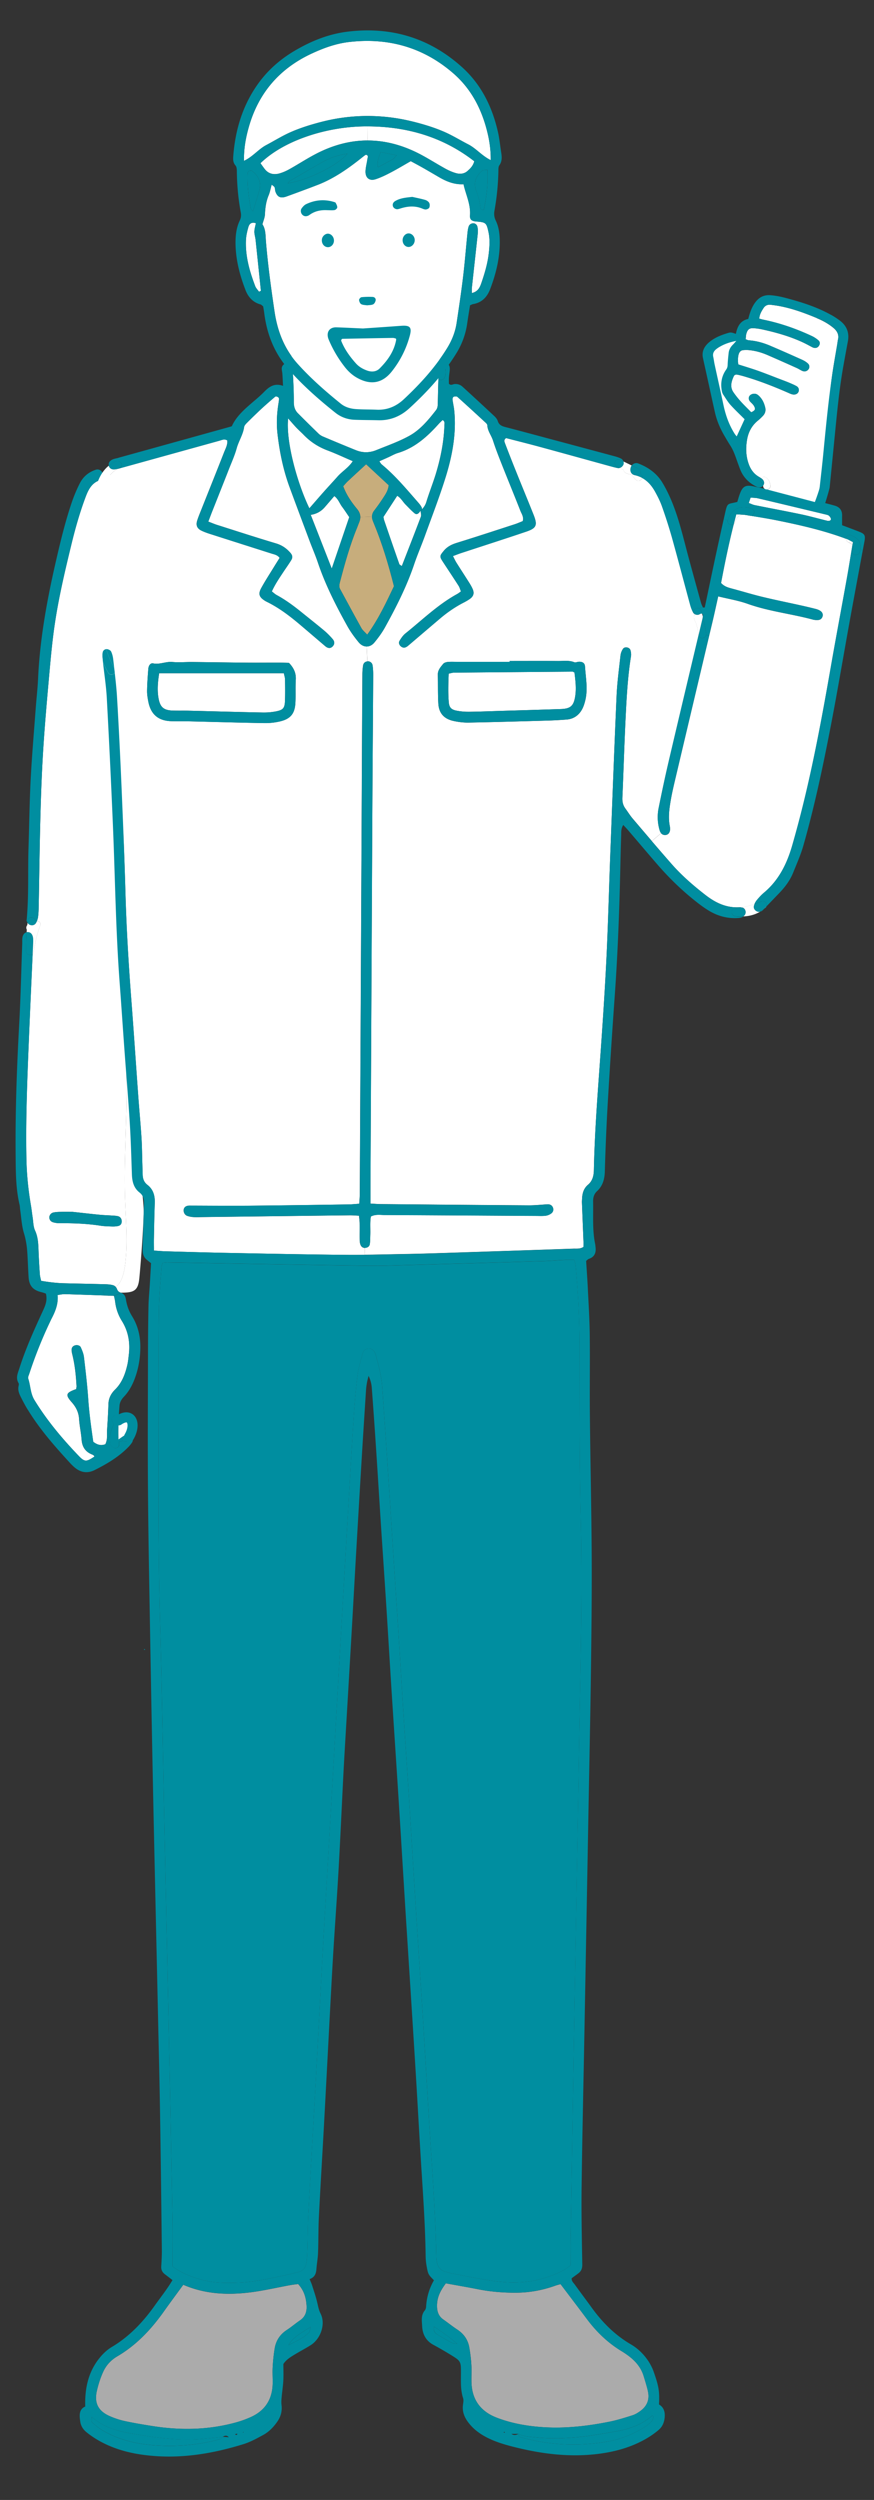 <svg width="210" height="600" fill="none" xmlns="http://www.w3.org/2000/svg"><rect width="100%" height="100%" fill="#333333" stroke="none"/><path d="M19.604 345.503c.12 1.761.911 2.958 2.558 3.598.15.06.292.166.418.271.055.041.06.146.09.222-1.903 1.273-2.336 1.318-3.766-.176-3.959-4.127-7.62-8.484-10.63-13.386-1.003-1.64-.928-3.472-1.502-5.163-.11-.332.131-.795.262-1.182a104.872 104.872 0 014.865-12.203c.146-.302.277-.604.428-.901.926-1.771 1.702-3.583 1.51-5.777.635-.08 1.184-.216 1.738-.206 3.288.096 6.567.217 9.936.332h.005a5.927 5.927 0 001.475.056c.126 0 .262.005.393.01.096.478.216.931.277 1.394a11.147 11.147 0 001.616 4.634c1.551 2.486 2.025 5.218 1.672 8.097-.096.82-.171 1.655-.357 2.455-.509 2.199-1.28 4.288-2.941 5.918-.987.971-1.556 2.088-1.602 3.502-.06 2.069-.191 4.132-.322 6.19-.035.584.005 1.182-.025 1.781-.03.554-.121 1.112-.398 1.651-1.032.397-1.939.166-2.906-.589-.478-3.326-.966-6.753-1.203-10.215-.237-3.382-.635-6.753-1.032-10.115-.096-.795-.424-1.585-.756-2.329-.232-.514-.987-.65-1.53-.428-.534.221-.716.664-.675 1.197.025.328.095.655.176.972.614 2.501.876 5.047 1.007 7.613.005.156-.04.322-.086.664-2.497.891-2.669 1.349-1.032 3.196 1.027 1.167 1.631 2.415 1.732 3.99.101 1.641.479 3.271.6 4.922l.005.005zM23.93 115.279c.145-.055.266-.191.387-.307.04-.04.086-.091.12-.141a.793.793 0 00.414.357c4.2 1.802 3.887 10.477 4.023 14.14.217 5.556-.02 11.147-.065 16.707-.171 19.514-1.32 38.958-.851 58.488.463 19.479 2.543 38.923 2.437 58.402-.055 8.524-.64 17.099-.312 25.613.186 4.801.574 9.596.055 14.392-.191 1.786-.664 4.861-2.356 5.918a1.34 1.34 0 00-.564-.373c-.625-.186-1.295-.236-1.954-.251-3.314-.096-6.622-.146-9.936-.237-1.813-.05-3.61-.272-5.454-.584-.12-.583-.266-1.051-.302-1.529a179.029 179.029 0 01-.307-5.455c-.065-1.731-.086-3.432-.846-5.082-.438-.941-.418-2.094-.579-3.161-.146-.9-.232-1.806-.383-2.697-.634-3.678-1.027-7.367-1.108-11.101-.206-9.772.202-19.529.605-29.281.277-6.703.584-13.411.886-20.108a.783.783 0 00.206-.423c.378-2.194.811-4.358 1.612-6.436.247-.639-.247-1.062-.786-1.087.141-.332.242-.689.282-1.047.106-.815.131-1.65.146-2.475.141-7.362.227-14.729.423-22.091.146-5.379.353-10.759.7-16.123.388-6.033.932-12.047 1.47-18.06.328-3.628.665-7.256 1.18-10.859.936-6.557 2.452-13.003 4.013-19.434.946-3.945 2.044-7.845 3.47-11.644.654-1.741 1.445-3.372 3.373-4.046v.015zm3.232 176.475c-1.077-.081-2.15-.101-3.223-.207-2.145-.211-4.285-.458-6.496-.699-.926 0-1.924-.02-2.91.005-.575.01-1.159.035-1.718.156-.609.131-1.022.745-.961 1.278.06.554.402.916.906 1.067.463.141.967.211 1.455.211 3.319-.01 6.622.096 9.91.604.897.141 1.814.156 2.725.186.488.02.997-.005 1.476-.1.533-.096.876-.448.916-1.017.05-.624-.292-1.187-.866-1.338-.393-.101-.816-.126-1.219-.151l.005.005zM28.45 345.502a76.58 76.58 0 01.061-5.304c.086.126.156.247.232.383.237.055 2.2-.01 2.321.221.584 1.147-.538 2.305-.18 3.518a1.437 1.437 0 00-.907.171c-.474.261-.902.588-1.521 1.016l-.005-.005z" fill="#fff"/><path d="M26.382 344.978c.086-1.107.454-2.093.947-3.135-.13-.246-.267-.488-.393-.734-.534-1.052.907-1.872 1.566-.911 0 0 0 .005.006.005a73.449 73.449 0 00-.061 5.304c.625-.423 1.053-.755 1.52-1.017.298-.166.615-.211.907-.171h.005c.04.171.091.337.126.519.192.88-.947 1.534-1.515.895a1.012 1.012 0 01-.867.212v.744c0 .997-1.32 1.143-1.702.443-.236-.085-.428-.277-.483-.599-.01-.085-.01-.161-.025-.241h-.005v-.061c-.05-.432-.06-.85-.03-1.248l.004-.005z" fill="#008EA0"/><path d="M25.516 310.931c.488.02.977.035 1.475.055-.453.04-.942.03-1.475-.055z" fill="#fff"/><path d="M27.333 341.843c-.493 1.037-.866 2.028-.946 3.135h-.675c.03-.599-.01-1.198.025-1.781.126-2.058.262-4.127.322-6.19.04-1.414.615-2.531 1.602-3.502 1.662-1.631 2.437-3.719 2.94-5.918.187-.805.262-1.635.358-2.456.353-2.878-.12-5.61-1.672-8.096a11.007 11.007 0 01-1.616-4.635c-.06-.468-.181-.92-.277-1.394a10.57 10.57 0 00-.393-.01 4.21 4.21 0 002.02-.734l.025.005c.362.095.755.402.936.729.232.418.272.941.373 1.424a10.51 10.51 0 001.354 3.437c1.44 2.315 2.045 4.861 2.015 7.574-.025 2.163-.327 4.282-.972 6.35-.625 1.998-1.49 3.86-2.941 5.4-.58.613-1.017 1.283-1.093 2.163-.08.951-.146 1.902-.186 2.869-.005 0-.005-.005-.005-.005-.66-.962-2.095-.141-1.566.91.126.247.262.489.393.735l-.02-.01z" fill="#008EA0"/><path d="M24.439 114.832c.201-.271.282-.634.241-.991.267-.261.665-.397 1.083-.216 2.543 1.087 3.505 4.307 3.993 6.773.806 4.071.987 8.242.997 12.379.036 16.087-.825 32.15-1.092 48.227-.328 19.625.503 39.24 1.742 58.82.604 9.642.901 19.223.725 28.889-.126 7.392 2.005 13.904 2.377 21.286.146 2.848-.861 15.539-1.083 17.235-.352 2.682-1.505 3.024-4.41 3.009-.535-.161-.756-.458-.943-.961a1.22 1.22 0 00-.292-.433c1.692-1.057 2.166-4.131 2.357-5.918.519-4.795.131-9.591-.055-14.391-.328-8.515.262-17.089.312-25.614.11-19.479-1.97-38.923-2.437-58.402-.464-19.529.684-38.973.85-58.488.051-5.56.283-11.151.066-16.706-.14-3.663.176-12.344-4.024-14.14a.82.82 0 01-.412-.358h.005z" fill="#fff"/><path d="M25.516 310.931h-.005s-.03-.005-.04-.005c-1.149-.186-.66-1.933.483-1.746.73.12 1.33-.021 1.823-.327.136.13.237.291.292.432.186.503.413.795.942.961a4.15 4.15 0 01-2.02.735c-.493-.02-.987-.035-1.475-.055v.005zM24.68 113.84c.04.357-.04.719-.241.991-.151-.312-.03-.719.242-.991zM24.13 294.175c-3.288-.509-6.591-.614-9.91-.604-.488 0-.992-.071-1.455-.212-.504-.151-.846-.513-.907-1.066-.06-.539.353-1.148.962-1.279.554-.12 1.143-.146 1.717-.156.992-.025 1.99-.005 2.911-.005 2.21.242 4.351.488 6.496.7 1.068.1 2.146.126 3.223.206.403.025.826.05 1.219.151.574.151.911.72.866 1.339-.04.568-.388.915-.917 1.016a6.284 6.284 0 01-1.475.101c-.912-.03-1.833-.051-2.724-.186l-.005-.005zM6.405 223.736c.101-.026.212-.036.328-.031.695.026 1.168.609 1.233 1.59.026.413.005.826-.01 1.243-.035.821-.07 1.636-.11 2.456-.479.488-1.572.156-1.572-.664 0-1.54.026-3.075.131-4.594zM6.621 221.491c.02-.126.03-.246.05-.372v-.03h.005l.03-.242c.157-1.026 1.788-.755 1.778.242v.01a1.03 1.03 0 01.393-.051c-.05.126-.1.247-.161.363-.237.473-.675.729-1.229.644a1.256 1.256 0 01-.866-.569v.005z" fill="#008EA0"/><path d="M8.485 221.084c.01-.996-1.622-1.268-1.778-.242l-.03.242h-.005v.03c-.02.126-.03.247-.05.373a2.075 2.075 0 01-.182-.383c-.08-.231-.06-.488-.035-.246.544-6.014.267-11.569.438-17.11.181-5.545.242-11.09.524-16.631.297-5.701.79-11.387 1.214-17.083.176-2.391.458-4.776.569-7.176.443-9.717 2.21-19.213 4.4-28.658 1.063-4.594 2.181-9.178 3.702-13.647a35.552 35.552 0 011.924-4.559c.816-1.605 2.145-2.722 3.892-3.271.585-.181 1.209.116 1.47.634.076.151.122.312.142.478-.272.272-.393.675-.242.992-.035.05-.08.095-.12.141-.122.115-.242.251-.389.307-1.928.674-2.719 2.304-3.373 4.045-1.426 3.8-2.518 7.699-3.47 11.645-1.561 6.431-3.077 12.872-4.014 19.433-.513 3.598-.85 7.227-1.178 10.86-.539 6.013-1.083 12.026-1.47 18.06-.353 5.364-.554 10.743-.7 16.123-.202 7.361-.282 14.728-.423 22.09-.01.826-.036 1.661-.146 2.476-.04.357-.146.715-.282 1.047a.957.957 0 00-.393.05v-.01l.005-.01z" fill="#008EA0"/><path d="M6.732 223.706a1.175 1.175 0 00-.327.03c.01-.206.025-.403.04-.609a.934.934 0 01.09-1.067c.02-.05.026-.095.036-.146.02-.141.03-.282.05-.422.192.296.479.503.866.568.55.086.992-.176 1.23-.644.06-.116.115-.236.16-.362.54.025 1.033.448.786 1.087-.8 2.078-1.239 4.247-1.612 6.436a.728.728 0 01-.206.422c.035-.82.075-1.635.11-2.455.02-.418.036-.836.01-1.243-.065-.976-.538-1.565-1.233-1.59v-.005z" fill="#fff"/><path d="M6.672 338.346c-.604-.981-1.148-2.013-1.667-3.045-.418-.815-.75-1.665-.549-2.621.056-.237.116-.549.005-.73-.745-1.238-.186-2.36.192-3.542 1.51-4.741 3.56-9.259 5.64-13.768.6-1.283 1.143-2.572.73-4.172-.327-.111-.695-.251-1.083-.342-2.014-.483-2.935-1.53-3.071-3.598-.121-1.897-.177-3.799-.293-5.701-.1-1.651-.332-3.251-.825-4.861-.544-1.802-.63-3.739-.907-5.616-.06-.413-.05-.835-.146-1.233-.942-3.985-.906-8.041-.942-12.102-.09-10.512.293-21.009.872-31.501.342-6.36.483-12.736.715-19.102.01-.412-.02-.825.025-1.237.07-.78.473-1.304 1.042-1.44-.11 1.52-.13 3.055-.13 4.595 0 .82 1.092 1.152 1.57.664-.302 6.698-.609 13.405-.886 20.108-.403 9.752-.81 19.509-.604 29.282.08 3.733.473 7.422 1.108 11.1.15.896.236 1.802.383 2.698.16 1.061.146 2.214.579 3.16.76 1.655.78 3.351.846 5.082.07 1.817.18 3.633.307 5.455.035.478.181.941.302 1.53 1.843.312 3.636.538 5.454.583 3.313.091 6.622.141 9.935.237.66.02 1.33.065 1.954.252.191.06.398.201.564.372-.493.307-1.093.448-1.823.327-1.143-.186-1.631 1.56-.483 1.746.01 0 .03.005.04.005-3.364-.116-6.647-.236-9.935-.332-.55-.01-1.098.126-1.738.206.191 2.199-.584 4.011-1.51 5.777-.152.297-.283.599-.429.901a104.855 104.855 0 00-4.864 12.203c-.126.387-.368.85-.262 1.182.574 1.691.493 3.523 1.5 5.163 3.007 4.901 6.673 9.264 10.631 13.385 1.425 1.49 1.863 1.45 3.767.177-.03-.076-.035-.182-.09-.222a1.62 1.62 0 00-.419-.272c-1.641-.639-2.437-1.836-2.558-3.598-.12-1.65-.493-3.28-.6-4.921-.1-1.575-.704-2.828-1.731-3.99-1.637-1.847-1.46-2.305 1.032-3.196.04-.342.09-.508.085-.664-.13-2.566-.392-5.113-1.007-7.613a5.892 5.892 0 01-.176-.972c-.035-.528.146-.971.675-1.197.544-.222 1.3-.086 1.53.427.333.745.66 1.535.756 2.33.398 3.367.796 6.733 1.032 10.115.237 3.467.726 6.889 1.204 10.215.967.755 1.873.986 2.906.589.277-.539.367-1.092.398-1.651h.674c-.03.398-.02.815.03 1.248v.06h.006c.01.081.01.156.025.242a.734.734 0 00.483.599c.388.699 1.702.553 1.702-.443v-.745c.292.071.625-.01.866-.211.57.639 1.712-.01 1.516-.896-.035-.181-.085-.352-.126-.518.267.045.509.166.69.352.393.408.463 1.077.1 1.605a7.873 7.873 0 01-.956 1.138c-2.301 2.324-5.076 3.96-7.972 5.409-1.853.931-3.53.574-5.025-.79a13.284 13.284 0 01-.715-.689c-3.757-4.081-7.438-8.238-10.339-12.993l-.01.005z" fill="#008EA0"/><path d="M31.01 346.045a1.21 1.21 0 01-1.037-1.821c.876-1.49.715-2.622.498-2.818-.065-.061-.509-.056-1.3.488a1.212 1.212 0 01-1.681-.307 1.21 1.21 0 01.307-1.681c2.387-1.645 3.817-.735 4.32-.267 1.28 1.188 1.255 3.578-.06 5.812-.226.383-.63.594-1.042.594h-.005zM145.88 585.999c-7.13 1.233-14.16.851-21.125-1.152-.05-.236-.09-.478-.141-.704 1.108.634 2.367.639 3.571.78 3.797.437 7.604.347 11.391-.071 2.704-.297 5.398-.785 8.077-1.238 3.298-.553 6.415-1.56 9.009-3.804.03-.025.121.02.362.055-.1.383-.095.836-.312 1.092a6.437 6.437 0 01-1.46 1.309c-2.876 1.862-5.983 3.15-9.372 3.739v-.006zM104.326 558.385c1.802 1.278 3.57 2.395 5.524 4.146-.725-.12-1.007-.095-1.219-.211a78.092 78.092 0 01-3.444-1.957c-.64-.388-1.148-.911-.856-1.983l-.005.005zM74.67 558.475c-.217.744-.207 1.127-.398 1.318-1.355 1.339-3.062 2.098-4.96 3.049.835-1.429 2.014-2.38 5.358-4.367zM24.6 583.267c-.841-.493-1.597-1.152-2.362-1.771-.262-.211-.237-.332-.192-1.439 2.876 2.581 6.37 3.462 9.991 4.071 4.815.815 9.639 1.509 14.534 1.333 2.286-.085 4.567-.372 6.848-.574-.126.177-.211.443-.362.479a46.535 46.535 0 01-17.434 1.378c-3.908-.432-7.62-1.459-11.018-3.477h-.006z" fill="#008EA0"/><path d="M155.665 573.848c.473 1.978-.151 3.598-1.783 4.791-.589.433-1.249.84-1.944 1.057-1.808.573-3.625 1.147-5.479 1.519-5.368 1.082-10.791 1.686-16.28 1.299-3.389-.242-6.733-.811-9.951-1.938-.7-.241-1.4-.513-2.06-.845-3.071-1.565-4.663-4.126-4.864-7.528-.086-1.48.055-2.979-.035-4.464a37.306 37.306 0 00-.524-4.418c-.327-1.781-1.299-3.17-2.84-4.191-1.174-.775-2.271-1.656-3.42-2.461-1.138-.795-1.48-1.953-1.48-3.246-.005-1.821.609-3.407 2.125-5.409 2.604.478 5.131.905 7.639 1.404 3.017.598 6.048.855 9.125.845 3.263-.005 6.411-.574 9.477-1.671.454-.161.917-.271 1.32-.392 2.17 2.863 4.27 5.616 6.345 8.393 2.301 3.085 5.026 5.707 8.329 7.704.569.348 1.118.715 1.652 1.113 1.692 1.263 3.021 2.812 3.651 4.871.362 1.182.73 2.37 1.017 3.572l-.02-.005zM73.668 553.453c.065 1.394-.328 2.592-1.561 3.432-1.093.75-2.105 1.616-3.208 2.335-1.627 1.067-2.593 2.546-2.9 4.428a42.36 42.36 0 00-.479 4.429c-.08 1.323.025 2.651 0 3.975-.07 3.749-1.788 6.481-5.207 8.036a25.232 25.232 0 01-3.968 1.404c-6.416 1.711-12.922 1.817-19.453.815-2.287-.357-4.573-.734-6.834-1.218a19.061 19.061 0 01-3.767-1.237c-2.699-1.208-3.68-3.13-3.016-6.034.367-1.6.876-3.2 1.571-4.685.705-1.504 1.868-2.742 3.334-3.598 4.592-2.687 8.133-6.461 11.18-10.758 1.48-2.084 3.01-4.137 4.677-6.421 5.238 2.269 10.671 2.506 16.16 1.816 3.188-.402 6.345-1.147 9.518-1.726.634-.115 1.279-.181 1.913-.266 1.44 1.555 1.944 3.341 2.035 5.283l.005-.01z" fill="#ABABAB"/><path d="M199.149 123.759c-.176-.151-.448-.212-.69-.267-5.444-1.303-10.898-2.617-16.346-3.895-.544-.131-1.123-.116-1.758-.176-.151.448-.277.815-.443 1.303.544.191.977.423 1.44.513 3.717.75 7.448 1.44 11.155 2.215 2.094.442 4.154 1.031 6.244 1.534.554.131.977-.11.896-.488-.065-.277-.277-.548-.493-.744l-.005.005zM74.333 121.998c-2.992-6.21-5.676-16.123-5.102-21.583.872.986 1.395 1.605 1.954 2.194.574.599 1.189 1.147 1.773 1.741 1.636 1.696 3.555 2.934 5.77 3.764 2.015.755 3.964 1.681 6.039 2.566-.977 1.535-2.518 2.421-3.661 3.704-1.093 1.238-2.231 2.446-3.329 3.684-1.148 1.293-2.276 2.606-3.44 3.935l-.004-.005zM82.194 121.625c.594.785 1.123 1.62 1.722 2.486-1.35 3.965-2.694 7.915-4.205 12.349-1.813-4.625-3.424-8.756-5.05-12.898 1.332-.194 2.442-.791 3.328-1.791.755-.865 1.5-1.741 2.336-2.717.942.689 1.26 1.751 1.869 2.571zM96.55 135.861c-.277-.211-.549-.307-.61-.483-1.233-3.507-2.447-7.03-3.65-10.547-.08-.222-.1-.478-.156-.775l3.303-5.073c.917.549 1.36 1.455 2.025 2.124.695.699 1.364 1.429 2.125 2.063.508.428.962.186 1.45-.609.04.478.242 1.022.091 1.429-1.48 3.935-3.022 7.85-4.583 11.866l.005.005zM100.599 120.74c-2.84-3.226-5.57-6.557-8.919-9.299-.18-.151-.292-.388-.538-.73.78-.352 1.5-.669 2.21-.991.75-.343 1.48-.775 2.261-1.007 4.05-1.218 7.035-3.905 9.77-6.949.307-.342.654-.654.962-.961.599.367.453.815.438 1.197-.126 4.076-.932 8.037-2.125 11.921-.685 2.204-1.551 4.358-2.226 6.572-.222.73-.599 1.288-1.088 1.782.066-.161.04-.353-.05-.524a4.62 4.62 0 00-.7-1.001l.005-.01zM105.337 91.02c-.065 1.842-.1 3.684-.141 5.526-.02.664.01 1.318-.433 1.892-1.838 2.365-3.782 4.71-6.405 6.159-2.518 1.394-5.283 2.355-7.957 3.442-1.596.654-3.253.669-4.86.025a509.48 509.48 0 01-8.016-3.321 3.5 3.5 0 01-1.023-.695 345.156 345.156 0 01-4.945-4.88c-.735-.746-.972-1.651-.966-2.713.01-2.063-.081-4.136-.187-6.2a9.82 9.82 0 00-.221-1.57.838.838 0 00.397-.503c3.616-11.136 36.948-4.02 34.506 1.933-.172.412-.021.73.251.905z" fill="#fff"/><path d="M86.298 125.369c.186-.443.277-.865.277-1.268l2.81-.111c0 .282.05.579.15.881.082.236.182.463.273.694 2.004 4.821 3.51 9.803 4.854 15.132-1.808 3.784-3.66 7.82-6.43 11.629-.574-.634-1.098-1.037-1.395-1.57-1.728-3.105-3.41-6.24-5.106-9.355-.308-.553-.217-1.067-.06-1.66 1.172-4.474 2.406-8.937 4.179-13.225.156-.382.282-.775.448-1.152v.005z" fill="#C7AD7C"/><path d="M86.574 124.102c0-.675-.252-1.309-.78-1.943-1.31-1.595-2.518-3.281-3.33-5.459.414-.458.721-.846 1.079-1.178 1.44-1.354 2.895-2.682 4.431-4.101 1.868 1.731 3.661 3.402 5.428 5.037-.14 1.278-.765 2.169-1.339 3.054a46.867 46.867 0 01-2.15 3.03c-.358.463-.519.941-.519 1.449l-2.81.111h-.01z" fill="#C7AD7C"/><path d="M139.53 364.232c.434 18.216-.085 36.422-.387 54.638-.368 22.262-.786 44.534-1.169 66.806-.297 17.054-.574 34.107-.851 51.156-.035 2.229-.005 4.463-.005 6.833-1.787 1.505-4.023 2.35-6.315 3.07-3.781 1.178-7.694 1.278-11.567.795-3.61-.453-7.176-1.248-10.756-1.902-.403-.081-.791-.262-1.199-.332-1.551-.297-2.185-1.354-2.382-2.793a10.276 10.276 0 01-.07-1.238c-.237-11.594-1.199-23.147-1.883-34.716-.393-6.612-.776-13.224-1.179-19.831-.413-6.613-.851-13.22-1.279-19.827-.176-2.727-.357-5.455-.524-8.182-.569-9.088-1.123-18.176-1.697-27.264-.413-6.441-.85-12.882-1.264-19.323-.397-6.2-.76-12.399-1.158-18.593-.423-6.693-.876-13.381-1.31-20.073-.387-5.948-.75-11.896-1.147-17.844a8504.467 8504.467 0 00-1.546-22.795c-.182-2.657-.907-5.204-1.602-7.765-.04-.156-.11-.307-.181-.458-.292-.543-.72-.906-1.36-.936-.634-.035-1.33.368-1.52 1.062-.479 1.751-1.038 3.507-1.264 5.304-.428 3.442-.716 6.914-.937 10.381-.504 7.679-.937 15.368-1.39 23.047-.383 6.531-.745 13.063-1.123 19.59-.448 7.769-.906 15.539-1.355 23.303-.387 6.698-.75 13.396-1.138 20.083-.614 10.749-1.243 21.492-1.868 32.236-.186 3.225-.383 6.441-.554 9.666-.569 10.502-1.123 20.994-1.697 31.496-.574 10.411-1.188 20.828-1.747 31.244-.156 3.055-.156 6.124-.262 9.184-.03.991-.086 1.987-.252 2.959-.181 1.036-.75 1.821-1.873 2.083-.806.181-1.597.433-2.407.604-3.963.825-7.917 1.801-11.99 1.952-2.906.111-5.807.116-8.642-.639-2.568-.689-5.036-1.615-7.216-3.266 0-3.96.06-7.689-.01-11.407-.307-16.304-.64-32.613-.977-48.917-.322-15.484-.665-30.958-.992-46.436-.338-15.977-.554-31.954-1.023-47.926-.543-18.789-.332-37.584-.352-56.379-.005-6.371-.02-12.746.09-19.122.061-3.225.388-6.441.61-9.662.025-.312.161-.613.267-1.001.453-.035.85-.101 1.249-.096 15.988.267 31.977.564 47.96.806 2.987.05 5.963-.066 8.949-.151 11.179-.312 22.359-.639 33.538-.977 1.576-.05 3.143-.201 4.714-.271.816-.036 1.631-.005 2.503-.005.402 1.202.402 2.36.508 3.497.484 5.611.725 11.232.745 16.867.041 13.824-.04 27.657.293 41.48l-.006-.015z" fill="#008EA0"/><path d="M203.917 130.18c-.377-.161-.669-.478-.664-.881-5.343-1.992-10.878-3.255-16.447-4.383-2.105-.422-4.22-.765-6.34-1.112a.855.855 0 01-.635-.055 1.08 1.08 0 00-.176-.071 10.155 10.155 0 00-1.299-.156c-.816.151-1.451.811-1.722 1.802a.891.891 0 01-.333.488c-1.198 4.735-2.165 9.43-3.046 14.11.83.906 1.787 1.122 2.749 1.384 2.392.639 4.769 1.369 7.181 1.952 2.971.72 5.978 1.324 8.969 1.988 1.294.282 2.578.584 3.862.911.393.1.796.261 1.123.488.428.297.66.775.504 1.298-.151.508-.534.846-1.088.866-.403.02-.836.005-1.229-.101-5.192-1.399-10.575-1.968-15.676-3.784-2.231-.795-4.603-1.178-7.08-1.787-.484 2.139-.912 4.147-1.39 6.155-.262 1.092-.519 2.184-.781 3.281-2.714 11.468-5.438 22.926-8.143 34.394-.418 1.771-.836 3.552-1.133 5.344-.327 1.957-.584 3.93-.191 5.923.05.241.071.493.071.744.005.816-.413 1.359-1.068 1.425-.453.04-.821-.096-1.093-.423l-2.231 1.897a568.319 568.319 0 004.779 5.515c2.417 2.743 5.172 5.133 8.058 7.372 2.417 1.882 5.04 3.17 8.213 2.984.216-.01.448.03.665.081.987-.272 1.989-.504 2.961-.821.131-.337.312-.659.538-.936.524-.639 1.088-1.268 1.718-1.791 3.59-2.989 5.539-6.959 6.803-11.322a266.953 266.953 0 002.921-11.041c2.608-10.778 4.587-21.688 6.496-32.612 1.203-6.844 2.493-13.673 3.721-20.511.479-2.632.887-5.274 1.34-8.001-.222-.277-.574-.458-.902-.594l-.005-.02zM138.031 161.4c.236 1.937.473 3.814.176 5.711-.358 2.275-1.093 2.979-3.409 3.06-4.794.171-9.578.296-14.372.442-2.564.081-5.117.182-7.68.217a15.26 15.26 0 01-2.951-.247c-1.385-.251-1.873-.79-1.974-2.138-.171-2.215-.106-4.434-.01-6.769.509-.1.886-.236 1.269-.241 9.497-.091 19.005-.161 28.502-.242.071 0 .141.061.449.207z" fill="#fff"/><path d="M138.035 158.963c-1.279-.534-2.618-.302-3.922-.312-3.893-.03-7.776-.005-11.663-.005v.206h-12.655c-.745 0-1.491-.05-2.231.025-.383.041-.871.192-1.093.473-.609.755-1.304 1.485-1.274 2.597.066 2.315-.01 4.629.126 6.939.141 2.275 1.335 3.628 3.596 4.142 1.198.266 2.452.422 3.676.402 6.204-.116 12.408-.297 18.602-.473a95.286 95.286 0 004.955-.262c1.596-.12 2.83-.946 3.621-2.299.413-.695.665-1.51.856-2.3.665-2.712.101-5.429-.066-8.142-.055-.845-.639-1.187-1.581-1.117-.322.025-.69.232-.942.126h-.005zm-49.93-3.804c.67 0 1.335-.327 1.874-.987.942-1.147 1.838-2.36 2.548-3.658 2.684-4.856 5.192-9.792 6.975-15.071.795-2.35 1.792-4.63 2.633-6.964 1.692-4.67 3.485-9.3 4.961-14.035 1.596-5.158 2.588-10.446 2.049-15.906-.09-.901-.307-1.782-.418-2.682-.025-.212.121-.584.272-.64.267-.095.72-.13.897.026a631.31 631.31 0 016.591 6.018c.242.222.59.508.6.775.06 1.384.967 2.436 1.369 3.684.605 1.882 1.33 3.738 2.06 5.58 1.491 3.774 3.042 7.518 4.522 11.292.292.745.851 1.449.564 2.481-.609.241-1.279.543-1.969.765-4.648 1.509-9.281 3.029-13.949 4.473-1.229.388-2.256.911-3.087 1.928-.942 1.152-1.022 1.298-.201 2.561 1.269 1.937 2.558 3.865 3.807 5.817.246.392.362.87.549 1.328-.373.262-.635.473-.917.629-4.618 2.532-8.364 6.21-12.428 9.461-.564.453-.997 1.097-1.385 1.726-.272.443-.156.966.267 1.338.413.368.881.448 1.365.161.216-.12.403-.282.594-.443 2.518-2.143 5.041-4.297 7.564-6.436 1.712-1.444 3.555-2.712 5.549-3.738a13.247 13.247 0 001.501-.881c.911-.639 1.138-1.379.72-2.36-.227-.533-.524-1.037-.831-1.53-1.017-1.61-2.055-3.2-3.072-4.81-.297-.473-.519-.977-.846-1.606.75-.276 1.355-.518 1.974-.724 5.187-1.701 10.384-3.372 15.556-5.113 2.548-.855 2.835-1.55 1.843-4.066-1.38-3.462-2.81-6.894-4.195-10.351a357.23 357.23 0 01-2.629-6.697c-.166-.448-.403-.947.222-1.369 2.679.694 5.403 1.369 8.117 2.108 5.51 1.5 11.009 3.025 16.518 4.539.72.191 1.43.403 2.165.544.161.03.327.02.484-.026.322.141.634.292.941.443.051.337.252.675.615.826.387.156.79.251 1.203.332.418.297.67.775 1.118 1.243.554.593 1.35.156 1.506-.453 1.349.719 2.336 1.872 3.117 3.266.639 1.152 1.249 2.35 1.687 3.587a120.93 120.93 0 012.417 7.559c1.486 5.339 2.891 10.708 4.341 16.052.176.634.398 1.268.715 1.837a.914.914 0 00.267.312c.025.09.05.181.08.271a.86.86 0 00-.11.212c-.146.453.09.966.251 1.378a1.1 1.1 0 00.182.292c.075.307.201.644.236.78.157.67.303 1.339.444 2.018-2.413 10.155-4.83 20.31-7.217 30.469-.871 3.704-1.656 7.428-2.412 11.151a10.956 10.956 0 00.237 5.41c.085.277.201.508.342.674l-2.231 1.897a2678.59 2678.59 0 01-4.612-5.409c-.64-.755-1.159-1.61-1.748-2.411-.564-.774-.75-1.605-.715-2.566.272-6.285.458-12.58.761-18.865.246-5.042.503-10.084 1.304-15.086.075-.473.01-.997-.116-1.455-.206-.734-1.385-.966-1.808-.337a3.702 3.702 0 00-.594 1.58c-.353 3.206-.791 6.411-.937 9.632-.564 12.741-1.032 25.482-1.52 38.223-.333 8.776-.544 17.547-.993 26.308-.453 8.846-1.077 17.688-1.717 26.519-.549 7.599-1.067 15.197-1.228 22.816-.026 1.419-.343 2.626-1.421 3.542-1.037.886-1.354 2.043-1.415 3.321-.01.332-.05.664-.03.992.116 3.064.242 6.124.363 9.178.02.483 0 .966 0 1.419-.806.544-1.662.393-2.473.423-10.927.382-21.855.735-32.788 1.092-2.568.085-5.136.151-7.704.196-3.178.055-6.356.141-9.538.171l-.01-1.655c.035 0 .08 0 .116-.005.538-.041.977-.353 1.057-.881.11-.73.096-1.485.12-2.229.056-1.475-.115-2.959.142-4.408 1.128-.584 2.226-.363 3.273-.358 12.177.061 24.358.146 36.535.217.745.005 1.5.05 2.236-.051a2.903 2.903 0 001.324-.568 1.15 1.15 0 00.388-1.339c-.197-.568-.705-.87-1.36-.825-1.48.091-2.961.252-4.441.247-11.845-.081-23.694-.187-35.538-.297-.735-.005-1.47-.071-2.513-.131 0-1.968-.005-3.613 0-5.254.156-31.38.307-62.76.474-94.135.05-9.108.126-18.211.18-27.319.006-.82-.034-1.655-.15-2.471a1.14 1.14 0 00-1.244-.961l-.171-3.583v.026zM68.491 163.089c.025 1.731.056 3.472-.02 5.203-.065 1.6-.443 2.083-1.969 2.405a15.125 15.125 0 01-3.44.307c-5.87-.111-11.748-.292-17.62-.428-1.319-.035-2.648.011-3.968-.035-2.14-.08-2.98-.81-3.363-2.873-.388-2.058-.172-4.086.14-6.089h29.953c.116.584.282 1.047.292 1.51h-.005z" fill="#fff"/><path d="M52.693 105.773c.615-.171 1.239-.518 1.914-.065.11 1.031-.403 1.922-.756 2.818-1.813 4.624-3.666 9.229-5.499 13.838-.337.845-.69 1.686-.966 2.556-.363 1.143-.05 1.923 1.047 2.446.816.392 1.692.674 2.558.946 4.724 1.515 9.457 3.014 14.19 4.524.676.216 1.441.307 2.005 1.052-.463.749-.906 1.439-1.33 2.133-1.037 1.691-2.124 3.357-3.081 5.098-.79 1.449-.509 2.199.916 3.084.141.091.292.161.433.237 2.926 1.439 5.49 3.386 7.957 5.475 2.024 1.711 4.028 3.437 6.048 5.153.67.568 1.264.593 1.762.1.509-.503.584-1.142.04-1.781-.639-.75-1.349-1.459-2.104-2.094-1.778-1.484-3.606-2.918-5.409-4.377-1.868-1.51-3.797-2.934-5.917-4.086-.413-.222-.76-.564-1.188-.886.76-1.691 1.742-3.12 2.694-4.564.634-.966 1.32-1.907 1.929-2.894.428-.674.357-1.212-.172-1.811-.936-1.077-2.029-1.832-3.449-2.255-4.764-1.419-9.482-2.958-14.211-4.458-.614-.201-1.219-.458-2.06-.78.363-.941.615-1.635.887-2.325.67-1.691 1.34-3.381 2.014-5.077.67-1.691 1.35-3.382 2.004-5.078.66-1.695 1.425-3.361 1.909-5.107.483-1.751 1.536-3.286 1.793-5.108.055-.362.392-.724.674-1.006a138.778 138.778 0 013.384-3.28c1.093-1.017 2.226-1.989 3.354-2.96.282-.246.957.06.962.428.005.327-.03.654-.086.971-.412 2.466-.548 4.932-.271 7.422.503 4.373 1.37 8.661 2.89 12.802 1.601 4.343 3.228 8.675 4.854 13.018.64 1.701 1.37 3.377 1.954 5.097 1.803 5.365 4.356 10.367 7.096 15.288.76 1.364 1.702 2.647 2.694 3.86.564.689 1.249 1.031 1.939 1.031l.17 3.583c-.568.065-.93.433-1.021.941a14.12 14.12 0 00-.177 2.214c-.05 7.614-.085 15.227-.12 22.851-.162 33.941-.328 67.882-.504 101.829 0 .729-.08 1.454-.126 2.33-.926.06-1.727.151-2.538.166-7.951.115-15.903.236-23.86.307-4.804.04-9.603-.005-14.407-.02-.715-.006-1.208.296-1.35.835-.16.649.177 1.394.821 1.62.459.161.962.262 1.45.292.66.05 1.325.02 1.99.005 11.844-.146 23.693-.292 35.537-.428.726-.01 1.45.061 2.297.096.06.684.146 1.238.156 1.801.02 1.324-.01 2.652.005 3.976.005.402.055.835.201 1.207.176.453.554.75 1.048.75l.01 1.656c-1.46.02-2.921.025-4.381.01-9.281-.091-18.562-.277-27.838-.458-5.222-.096-10.434-.252-15.656-.398-.816-.02-1.632-.095-2.82-.176-.005-1.142-.026-2.038-.005-2.933.055-2.813.1-5.626.206-8.444.066-1.756-.327-3.281-1.783-4.403-.78-.604-1.092-1.429-1.123-2.391-.03-.91-.055-1.816-.08-2.727-.066-2.073-.07-4.141-.207-6.21-.206-3.22-.513-6.436-.75-9.656-.574-7.845-1.093-15.69-1.697-23.53-.655-8.504-1.158-17.008-1.405-25.543-.242-8.69-.604-17.381-.972-26.061-.302-7.03-.655-14.06-1.067-21.084-.116-1.908-.323-3.805-.54-5.707.162-.246.202-.563.01-.895-.05-.086-.1-.177-.15-.262-.07-.674-.151-1.354-.232-2.028-.07-.644-.232-1.318-.509-1.897-.14-.292-.63-.534-.987-.574-.065-.005-.13-.01-.191 0-2.301-7.493-1.088-15.962-1.143-23.661-.035-5.429-1.934-16.419 3.898-19.605.413-.1.81-.221 1.213-.332 7.735-2.138 15.47-4.282 23.205-6.421l.02-.01zm18.376 57.391c.09-1.509-.368-2.742-1.642-4.076-.765-.02-1.591-.05-2.407-.05-2.488-.005-4.975.025-7.458.005-4.477-.04-8.949-.116-13.42-.161-1.577-.01-3.163.141-4.719-.005-1.581-.146-3.047.664-4.633.337-.624-.126-1.093.483-1.158 1.338-.13 1.732-.267 3.468-.292 5.204-.02.9.14 1.816.312 2.707.61 3.029 2.422 4.539 5.535 4.624 1.49.041 2.986 0 4.476.036 5.963.14 11.925.322 17.887.417 1.229.02 2.488-.115 3.681-.392 2.594-.609 3.621-1.877 3.752-4.529.09-1.817-.025-3.643.086-5.46v.005z" fill="#fff"/><path d="M204.402 128.428c-.458-.186-.997.207-1.118.634a.79.79 0 00-.03.237c.03.005.06.02.091.03.513.191.992.488 1.581.785-.035.222-.071.443-.111.659.03.03.055.066.081.101.226.362.035.85-.101 1.208-.413 1.097 1.339 1.565 1.752.483.081-.212.141-.418.182-.629a3.06 3.06 0 00-.212-1.867c-.378-.846-1.319-1.303-2.115-1.641z" fill="#008EA0"/><path d="M203.254 129.299c-.005.402.287.719.665.88.327.131.674.312.901.594.035-.216.071-.433.111-.659-.594-.297-1.068-.594-1.581-.785-.031-.01-.061-.025-.091-.03h-.005zM183.64 218.091c.171-.176.337-.357.508-.533a.863.863 0 01-.191.246c-.101.096-.212.191-.312.282l-.005.005z" fill="#fff"/><path d="M183.437 218.297c-.116.116-.221.247-.362.332a1.572 1.572 0 01-.464.191 8.66 8.66 0 001.023-.724c-.066.065-.126.131-.192.201h-.005zM206.547 132.564c-.413 1.082-2.166.614-1.753-.483.141-.357.333-.846.101-1.208-.025-.035-.05-.07-.08-.101-.454 2.728-.867 5.37-1.34 8.001-1.229 6.844-2.518 13.673-3.721 20.511-1.909 10.925-3.888 21.834-6.497 32.613a265.323 265.323 0 01-2.92 11.04c-1.264 4.363-3.213 8.334-6.804 11.323-.629.528-1.188 1.152-1.717 1.791a3.773 3.773 0 00-.539.936 13.24 13.24 0 001.572-.609c.79-.367 1.681.463 1.294 1.178 1.027-1.067 2.054-2.139 3.082-3.201 1.389-1.444 2.588-3.029 3.343-4.891.861-2.144 1.818-4.277 2.453-6.491 2.749-9.632 4.804-19.439 6.697-29.267 1.577-8.207 2.961-16.45 4.452-24.672 1.027-5.666 2.09-11.322 3.137-16.988l-.579-.111c-.04.211-.101.418-.181.629z" fill="#008EA0"/><path d="M182.854 216.379c.79-.367 1.682.463 1.294 1.178-.171.176-.338.357-.509.533-.005 0-.005.005-.005.005a8.66 8.66 0 01-1.022.725c-.317.07-.64.02-.937-.182-.438-.291-.685-.764-.518-1.278.035-.12.08-.246.126-.367a13.293 13.293 0 001.571-.609v-.005z" fill="#008EA0"/><path d="M179.656 123.679c.272.04.539.085.811.126a.858.858 0 01-.634-.056.998.998 0 00-.177-.07z" fill="#fff"/><path d="M179.656 123.679c-.146-.025-.292-.05-.433-.07a9.75 9.75 0 00-.867-.086c.393-.08.836-.03 1.3.156z" fill="#008EA0"/><path d="M178.321 217.813c.987-.271 1.989-.503 2.961-.82-.05.121-.09.247-.126.367-.161.514.081.992.519 1.279.297.201.614.251.937.181-1.224.724-2.594 1.067-4.024 1.127.111-.081.217-.176.312-.297.494-.599.222-1.625-.513-1.822a.332.332 0 01-.066-.02v.005zM176.917 123.441c.514.031.987.041 1.44.081-.815.151-1.45.81-1.722 1.801a.884.884 0 01-.332.489c.201-.791.403-1.576.614-2.366v-.005z" fill="#fff"/><path d="M174.881 124.836c.766-2.722 3.324-3.839 5.867-2.656.836.392.433 1.444-.282 1.625-.272-.04-.539-.086-.811-.126-.463-.186-.906-.236-1.299-.156-.453-.035-.927-.05-1.44-.08-.212.79-.418 1.575-.615 2.365-.599.417-1.671-.066-1.42-.972zM176.664 219.883c-1.148-.126-1.159-1.938 0-1.812.206.025.418.035.624.056.01-.005.025-.021.04-.026.328-.1.66-.201.992-.291.026.005.041.01.066.02.735.201 1.007 1.228.514 1.821a1.7 1.7 0 01-.313.297 12.47 12.47 0 01-1.923-.065z" fill="#008EA0"/><path d="M206.341 127.574c-1.294-.508-2.604-.991-4.008-1.52 0-.815-.011-1.55.005-2.289.03-1.243-.544-2.043-1.733-2.396a45.638 45.638 0 00-1.672-.453c-1.762-.447-3.53-.9-5.297-1.308-4.19-.971-8.38-1.957-12.58-2.878-1.969-.428-2.669.035-3.353 1.972-.212.604-.388 1.228-.549 1.762-2.397.603-2.357.09-2.956 2.782-.101.458-.207.916-.302 1.379l.992.217c.765-2.723 3.323-3.84 5.866-2.657.836.392.433 1.444-.282 1.625 2.12.342 4.235.689 6.34 1.112 5.57 1.127 11.109 2.39 16.447 4.383a.79.79 0 01.03-.237c.121-.427.66-.82 1.118-.634.796.338 1.738.795 2.115 1.641.277.629.333 1.243.212 1.867l.579.11c.126-.684.252-1.363.383-2.048.282-1.534.105-1.861-1.35-2.425l-.005-.005zm-7.589-2.587c-2.085-.503-4.144-1.092-6.244-1.534-3.712-.78-7.438-1.47-11.155-2.214-.458-.091-.896-.323-1.44-.514.161-.488.292-.855.443-1.303.635.06 1.214.04 1.758.176 5.454 1.278 10.902 2.592 16.346 3.895.242.055.514.116.69.267.216.191.428.463.493.744.086.383-.337.624-.896.488l.005-.005z" fill="#008EA0"/><path d="M197.134 146.64c-.327-.232-.73-.388-1.123-.489a108.851 108.851 0 00-3.862-.91c-2.991-.665-5.993-1.269-8.969-1.988-2.412-.579-4.784-1.308-7.181-1.953-.962-.261-1.924-.478-2.749-1.383.881-4.68 1.848-9.38 3.046-14.11-.599.417-1.672-.066-1.42-.971l-.992-.217a1320.93 1320.93 0 00-1.989 9.053c-.866 4.041-1.702 8.086-2.563 12.127-.146.005-.292.005-.433.01l-1.295.141c.363 0 .726.186.867.629a9.9 9.9 0 01.211.725c.071.03.151.085.232.176-.02.151-.035.302-.056.453.343 1.338.595 2.712.821 4.081a.883.883 0 01-.01.382l.725.166c.262-1.092.519-2.184.781-3.281.478-2.002.906-4.015 1.39-6.154 2.477.609 4.849.991 7.08 1.786 5.101 1.817 10.484 2.386 15.676 3.785.393.11.821.12 1.229.1.554-.02.937-.357 1.088-.865.156-.524-.071-1.002-.504-1.299v.006z" fill="#008EA0"/><path d="M167.882 152.26l.906-3.824a3.41 3.41 0 00.071-.508c.342 1.338.594 2.712.821 4.081a.883.883 0 01-.01.382c-.192.851-1.536 1.117-1.743.101-.02-.081-.03-.156-.045-.237v.005zM167.817 147.54c-.393.066-.756-.005-1.017-.231-.026-.086-.051-.171-.081-.252-.217-.674.337-1.112.886-1.112.363 0 .725.186.866.629.081.242.151.483.212.725-.327-.151-.584.201-.871.241h.005z" fill="#008EA0"/><path d="M166.799 147.314c.262.221.624.297 1.017.232.282-.041.544-.393.871-.242.066.206.121.418.177.629-.01.171-.036.337-.071.508l-.906 3.825a89.28 89.28 0 00-.443-2.018c-.036-.131-.162-.473-.237-.78a1.09 1.09 0 01-.181-.292c-.167-.413-.398-.926-.252-1.379a.827.827 0 01.111-.211 4.67 4.67 0 01-.081-.272h-.005z" fill="#fff"/><path d="M160.666 182.73c2.387-10.165 4.805-20.315 7.217-30.469.02.08.03.156.045.236.207 1.017 1.546.75 1.742-.1l.726.166c-2.715 11.468-5.439 22.926-8.143 34.394-.418 1.771-.836 3.553-1.133 5.344-.328 1.957-.584 3.93-.192 5.923.051.241.071.493.071.744.005.816-.413 1.359-1.068 1.425-.453.04-.821-.096-1.093-.423a1.818 1.818 0 01-.342-.674 10.956 10.956 0 01-.237-5.41c.756-3.724 1.541-7.452 2.412-11.151l-.005-.005zM153.339 112.427a30.607 30.607 0 01-1.561-.705c.353-.473.987-.714 1.582-.488 2.381.911 4.411 2.345 5.75 4.524.942 1.545 1.733 3.201 2.418 4.881 1.712 4.232 2.714 8.686 3.897 13.074.997 3.678 2.005 7.341 3.022 11.01.111.382.302.729.453 1.092l-1.294.141c-.549 0-1.108.432-.887 1.112.031.085.056.171.081.251a1.005 1.005 0 01-.267-.312c-.312-.568-.539-1.202-.715-1.836-1.45-5.344-2.855-10.714-4.341-16.053a120.06 120.06 0 00-2.417-7.558c-.433-1.238-1.047-2.435-1.687-3.588-.78-1.394-1.773-2.546-3.117-3.266a.844.844 0 00-.222-.825c-.055-.055-.1-.121-.151-.181a.992.992 0 00-.549-1.263l.005-.01z" fill="#008EA0"/><path d="M152.522 114.059c-.912-.202-1.254-1.032-.952-1.938.045-.146.121-.277.212-.397.513.246 1.032.488 1.561.704a.982.982 0 01.549 1.263c.05.061.095.126.151.181.246.262.297.564.221.826a6.356 6.356 0 00-1.742-.639z" fill="#008EA0"/><path d="M149.819 112.75a28.047 28.047 0 00-.942-.443c.393-.101.735-.418.906-.805.096-.232.096-.493.005-.75.665.307 1.325.644 1.99.966a1.305 1.305 0 00-.212.398c-.302.905.04 1.741.952 1.937a6.702 6.702 0 011.742.639c-.156.609-.947 1.047-1.506.453-.448-.473-.699-.946-1.117-1.243a6.521 6.521 0 01-1.204-.332 1.03 1.03 0 01-.614-.825v.005z" fill="#fff"/><path d="M148.323 112.065c-1.062-.443-.599-2.199.484-1.751.332.141.66.281.987.443.091.251.091.518-.005.749-.171.388-.514.7-.907.805-.181-.085-.367-.161-.554-.241l-.005-.005zM107.82 168.449c.101 1.348.594 1.882 1.974 2.138.967.182 1.964.262 2.951.247 2.563-.035 5.116-.141 7.679-.216 4.795-.146 9.578-.272 14.373-.443 2.311-.086 3.051-.785 3.409-3.06.297-1.897.06-3.774-.176-5.711-.308-.146-.373-.206-.449-.206-9.502.08-19.005.151-28.502.241-.383.005-.761.141-1.269.242-.096 2.335-.156 4.554.01 6.768zm-2.619-6.512c-.03-1.112.665-1.841 1.274-2.596.227-.277.715-.428 1.093-.473.735-.071 1.486-.025 2.231-.025h12.655v-.207c3.887 0 7.77-.025 11.663.005 1.304.01 2.638-.216 3.923.312.251.101.624-.1.941-.125.942-.071 1.531.271 1.582 1.117.171 2.712.73 5.429.065 8.142-.191.79-.448 1.605-.856 2.299-.791 1.354-2.024 2.179-3.621 2.3-1.652.131-3.298.211-4.955.262-6.194.176-12.393.357-18.602.473-1.219.02-2.478-.141-3.676-.403-2.261-.513-3.455-1.867-3.596-4.141-.141-2.305-.06-4.625-.126-6.94h.005zM106.39 87.21c.731 1.063.932 2.205.449 3.388-.272.659-1.053.73-1.501.422 0-.221.01-.453.02-.674.025-.66.096-1.329.237-1.968.131-.598.418-.996.795-1.167z" fill="#008EA0"/><path d="M70.022 88.062a1.198 1.198 0 00-1.007-.86c4.325-10.613 32.521-7.06 37.375.004-.383.171-.665.569-.796 1.168-.141.639-.211 1.308-.236 1.967-.005.222-.02.453-.02.675-.272-.177-.423-.494-.252-.906 2.442-5.953-30.89-13.069-34.505-1.933a.872.872 0 01-.398.504c-.05-.212-.1-.418-.156-.624l-.005.005z" fill="#fff"/><path d="M69.015 87.206c.443.05.876.367 1.007.86.056.207.111.413.156.624-.624.368-1.636-.11-1.354-.986.055-.17.116-.332.186-.493l.005-.005zM46.45 292.098a5.265 5.265 0 01-1.45-.292c-.645-.222-.988-.971-.822-1.62.141-.539.635-.841 1.35-.836 4.804.01 9.603.061 14.407.02 7.952-.07 15.903-.191 23.86-.307.81-.015 1.611-.1 2.538-.166.05-.875.126-1.6.126-2.33.176-33.941.337-67.882.503-101.829.036-7.618.07-15.237.121-22.85.005-.745.056-1.49.176-2.214.091-.509.454-.876 1.023-.941a1.139 1.139 0 011.243.961c.116.815.157 1.65.152 2.471-.056 9.108-.131 18.211-.182 27.319-.16 31.375-.312 62.75-.473 94.135-.005 1.64 0 3.286 0 5.253 1.047.061 1.778.126 2.513.131 11.844.111 23.693.216 35.537.297 1.481.005 2.961-.156 4.442-.247.654-.04 1.163.262 1.359.826a1.149 1.149 0 01-.387 1.338 2.891 2.891 0 01-1.325.569c-.735.095-1.49.055-2.236.05-12.176-.07-24.358-.156-36.534-.216-1.053-.005-2.145-.232-3.273.357-.252 1.449-.086 2.934-.141 4.408-.026.745-.01 1.5-.121 2.229-.08.534-.519.841-1.058.881-.035.005-.08.005-.116.005-.488 0-.87-.297-1.047-.75-.146-.372-.191-.805-.201-1.208-.02-1.323.01-2.651-.005-3.975-.01-.563-.096-1.117-.157-1.801-.846-.036-1.57-.111-2.296-.096-11.844.141-23.693.287-35.537.428-.665.01-1.33.04-1.99-.005v.005zM38.104 167.668c.388 2.063 1.229 2.798 3.364 2.873 1.325.051 2.654 0 3.968.036 5.872.14 11.749.322 17.62.427 1.149.025 2.322-.07 3.44-.307 1.53-.322 1.904-.805 1.969-2.405.07-1.731.04-3.472.02-5.203-.005-.463-.176-.926-.292-1.51H38.24c-.307 1.998-.523 4.026-.14 6.089h.004zm3.082 5.425c-3.112-.086-4.925-1.596-5.534-4.625-.176-.886-.333-1.806-.312-2.707.025-1.736.156-3.472.292-5.203.065-.856.539-1.47 1.158-1.339 1.591.327 3.052-.483 4.633-.337 1.56.146 3.142-.005 4.718.005 4.472.05 8.944.121 13.42.161 2.483.02 4.966-.01 7.459-.005.816 0 1.636.03 2.407.05 1.274 1.334 1.732 2.567 1.641 4.076-.105 1.817.005 3.644-.085 5.46-.131 2.652-1.158 3.92-3.752 4.529a15.304 15.304 0 01-3.681.393c-5.962-.096-11.925-.277-17.887-.418-1.49-.035-2.986.005-4.477-.035v-.005zM34.77 395.783c.04.015.071.09.101.14-.055.031-.15.101-.161.091-.055-.06-.09-.141-.13-.211.065-.005.14-.036.19-.02z" fill="#008EA0"/><path d="M27.57 161.444c-.04-.387-.09-.775-.141-1.152l.15.262c.187.332.152.644-.01.895v-.005z" fill="#fff"/><path d="M26.14 111.758a7.292 7.292 0 011.713-1.052c1.062-.463 1.984 1.097.916 1.57-.166.08-.337.156-.493.247-.151.04-.307.08-.463.11-.821.161-1.416-.126-1.632-.734a.535.535 0 01-.035-.141h-.005z" fill="#008EA0"/><path d="M91.68 111.441c3.349 2.743 6.078 6.074 8.919 9.299.272.302.518.64.7 1.002.09.176.115.362.05.523-.096.101-.202.191-.307.292v.01c-.489.795-.942 1.037-1.45.609-.761-.634-1.43-1.364-2.126-2.063-.664-.669-1.107-1.575-2.024-2.124-1.168 1.787-2.241 3.442-3.303 5.073.055.297.08.548.156.775 1.203 3.522 2.417 7.039 3.65 10.547.06.176.333.272.61.483 1.56-4.016 3.102-7.931 4.582-11.866.151-.412-.05-.956-.09-1.429.005 0 .005-.005.005-.005a.612.612 0 00.302-.297c.488-.493.866-1.051 1.088-1.781.669-2.209 1.541-4.368 2.225-6.572 1.199-3.885 2-7.845 2.126-11.921.01-.382.156-.825-.439-1.198-.307.307-.654.614-.961.962-2.74 3.044-5.721 5.731-9.77 6.949-.78.236-1.51.664-2.26 1.006-.716.322-1.431.639-2.212.992.247.342.358.578.54.729l-.01.005zm-5.831 15.081c-1.778 4.288-3.012 8.751-4.18 13.225-.156.593-.247 1.107.06 1.66 1.698 3.115 3.38 6.25 5.107 9.355.297.533.82.936 1.395 1.57 2.77-3.809 4.623-7.845 6.43-11.629-1.34-5.334-2.845-10.316-4.854-15.132-.09-.231-.191-.458-.272-.694a2.793 2.793 0 01-.151-.881c0-.508.161-.986.519-1.449.75-.986 1.48-1.993 2.15-3.029.574-.886 1.203-1.777 1.34-3.055l-5.43-5.037c-1.535 1.419-2.99 2.748-4.43 4.101-.358.332-.665.72-1.078 1.178.81 2.179 2.019 3.864 3.328 5.46.524.634.78 1.268.78 1.942 0 .403-.09.825-.276 1.268-.161.382-.292.775-.448 1.152l.01-.005zm-7.861-4.75c-.883 1.003-1.992 1.6-3.329 1.791 1.627 4.142 3.238 8.273 5.051 12.898 1.51-4.434 2.86-8.384 4.205-12.349-.6-.871-1.128-1.701-1.722-2.486-.61-.82-.927-1.882-1.868-2.571-.841.976-1.582 1.852-2.337 2.717zm-6.803-19.162c-.554-.584-1.083-1.208-1.954-2.194-.574 5.46 2.11 15.373 5.101 21.583 1.158-1.329 2.291-2.647 3.44-3.936 1.097-1.237 2.235-2.445 3.328-3.683 1.143-1.278 2.684-2.169 3.661-3.704-2.075-.885-4.023-1.811-6.038-2.566-2.216-.825-4.134-2.063-5.77-3.764-.58-.594-1.2-1.142-1.773-1.741l.005.005zm-42.79 7.276c8.773-2.425 17.545-4.861 26.313-7.296.322-.086.63-.181.987-.282.87-1.932 2.316-3.392 3.862-4.775 1.294-1.158 2.68-2.23 3.893-3.468 1.233-1.263 2.502-2.183 4.557-1.459-.06-1.112-.096-2.003-.161-2.898-.025-.413-.146-.82-.151-1.228-.01-.604.448-1.147.997-1.263a.924.924 0 01.332-.01c-.07.16-.13.327-.186.493-.282.876.73 1.353 1.355.986.115.518.201 1.047.221 1.57.11 2.063.202 4.137.186 6.2-.005 1.061.232 1.967.967 2.712a412.571 412.571 0 004.946 4.881 3.5 3.5 0 001.022.695 530.508 530.508 0 008.017 3.321c1.606.644 3.263.629 4.86-.025 2.678-1.087 5.438-2.049 7.956-3.442 2.623-1.45 4.567-3.795 6.405-6.16.448-.573.418-1.228.433-1.892.036-1.842.071-3.683.141-5.525.448.307 1.229.237 1.501-.423.483-1.182.282-2.325-.448-3.386.221-.11.478-.126.75-.066.715.161 1.002.72.907 1.777-.056.573-.152 1.147-.192 1.726-.03.488-.005.986-.005 1.439.479.533.942.1 1.385.08.705-.04 1.34.156 1.838.604 2.573 2.335 5.126 4.7 7.664 7.07.353.332.716.755.852 1.203.292.946.987 1.233 1.822 1.449 2.962.765 5.918 1.565 8.879 2.355 5.831 1.56 11.667 3.12 17.499 4.69.473.131.947.297 1.39.508.307.151.523.423.614.715-.327-.156-.65-.302-.987-.443-1.083-.448-1.546 1.308-.483 1.751.186.081.377.156.554.242-.157.04-.318.055-.484.025-.73-.141-1.445-.352-2.165-.544-5.504-1.514-11.003-3.044-16.518-4.538-2.714-.735-5.438-1.414-8.117-2.109-.63.423-.393.926-.222 1.369a360.045 360.045 0 002.629 6.698c1.385 3.452 2.815 6.888 4.195 10.35.992 2.511.71 3.206-1.843 4.066-5.172 1.747-10.369 3.412-15.556 5.113-.624.206-1.229.448-1.974.725.327.629.549 1.137.846 1.605 1.017 1.61 2.055 3.2 3.072 4.81.307.489.604.997.831 1.53.418.987.191 1.721-.72 2.36-.474.332-.987.614-1.501.881-1.994 1.026-3.837 2.295-5.549 3.739-2.528 2.138-5.046 4.292-7.564 6.436-.186.156-.373.322-.594.443-.484.281-.957.206-1.365-.161-.423-.373-.539-.901-.267-1.339.388-.629.82-1.273 1.385-1.726 4.069-3.256 7.815-6.934 12.428-9.46.282-.156.544-.368.917-.629-.187-.458-.302-.936-.549-1.329-1.249-1.952-2.538-3.874-3.807-5.817-.821-1.263-.746-1.409.201-2.561.836-1.017 1.863-1.54 3.087-1.927 4.663-1.445 9.301-2.964 13.949-4.474.69-.221 1.36-.523 1.969-.765.292-1.031-.272-1.741-.564-2.481-1.48-3.774-3.026-7.518-4.522-11.292-.73-1.841-1.455-3.693-2.06-5.58-.402-1.248-1.309-2.3-1.369-3.684-.01-.266-.358-.548-.6-.775a538.614 538.614 0 00-6.591-6.018c-.177-.156-.63-.12-.897-.025-.151.055-.297.428-.272.639.106.9.328 1.781.418 2.682.539 5.46-.453 10.749-2.049 15.906-1.476 4.736-3.268 9.365-4.961 14.035-.84 2.33-1.838 4.614-2.633 6.964-1.783 5.279-4.29 10.215-6.975 15.071-.715 1.299-1.606 2.511-2.548 3.659-.539.659-1.203.986-1.873.986-.67 0-1.38-.342-1.939-1.032-.992-1.212-1.934-2.496-2.694-3.859-2.74-4.922-5.293-9.929-7.096-15.288-.579-1.721-1.309-3.391-1.953-5.097-1.627-4.343-3.254-8.675-4.855-13.018-1.516-4.142-2.387-8.429-2.89-12.802-.277-2.486-.141-4.956.272-7.422.055-.322.09-.644.085-.971-.005-.368-.675-.674-.962-.428-1.128.971-2.26 1.942-3.353 2.959a129.882 129.882 0 00-3.384 3.281c-.283.282-.625.644-.675 1.006-.262 1.822-1.31 3.357-1.793 5.108-.483 1.746-1.249 3.412-1.909 5.107-.66 1.696-1.334 3.387-2.004 5.078-.67 1.696-1.34 3.386-2.014 5.077-.272.689-.524 1.384-.887 2.325.841.322 1.446.579 2.06.78 4.734 1.499 9.452 3.039 14.211 4.458 1.42.423 2.513 1.178 3.45 2.255.523.598.599 1.137.17 1.811-.608.986-1.293 1.927-1.928 2.894-.957 1.444-1.934 2.873-2.694 4.564.428.327.78.664 1.188.885 2.12 1.153 4.05 2.577 5.918 4.086 1.802 1.46 3.63 2.894 5.408 4.378.755.634 1.46 1.349 2.105 2.094.544.639.463 1.278-.04 1.781-.504.488-1.093.463-1.763-.101-2.02-1.716-4.024-3.442-6.048-5.152-2.472-2.089-5.036-4.041-7.956-5.475a3.631 3.631 0 01-.434-.237c-1.425-.886-1.712-1.635-.916-3.085.957-1.741 2.044-3.406 3.082-5.097.423-.694.866-1.384 1.33-2.134-.57-.744-1.33-.835-2.005-1.051-4.734-1.51-9.462-3.01-14.19-4.524-.862-.272-1.743-.554-2.559-.946-1.093-.524-1.41-1.304-1.047-2.446.277-.87.63-1.711.966-2.556 1.834-4.614 3.687-9.214 5.5-13.838.352-.901.866-1.787.755-2.818-.675-.453-1.3-.101-1.914.065-7.735 2.139-15.47 4.282-23.205 6.421-.402.106-.805.227-1.213.332.156-.09.327-.171.493-.246 1.063-.473.146-2.033-.916-1.57a7.226 7.226 0 00-1.712 1.051c-.156-.659.221-1.263 1.057-1.565.383-.146.796-.201 1.199-.307l-.01-.015zM27.434 160.292a22.683 22.683 0 01-1.914-4.499c.06-.01.126-.005.192 0 .357.04.846.282.987.574.277.578.433 1.248.508 1.897.081.674.157 1.353.232 2.028h-.005z" fill="#008EA0"/><path d="M26.015 161.464a23.406 23.406 0 01-1.274-2.541c-.025-.191-.05-.392-.066-.584-.06-.568-.11-1.152-.025-1.711.07-.457.418-.81.871-.84a22.956 22.956 0 001.914 4.499c.05.382.096.765.14 1.152-.311.513-1.157.705-1.555.025h-.005z" fill="#008EA0"/><path d="M24.734 158.923c-3.711-8.665-1.923-18.664-2.195-27.872-.156-5.455-1.36-15.252 3.595-19.293.005.04.02.09.035.141.217.609.811.9 1.632.734.156-.03.312-.065.463-.11-5.831 3.19-3.933 14.18-3.897 19.605.055 7.699-1.159 16.163 1.143 23.66-.453.031-.796.383-.871.841-.086.553-.036 1.142.025 1.711.02.191.04.392.065.583h.005z" fill="#fff"/><path d="M128.185 584.923c-1.203-.141-2.462-.146-3.57-.78v-.01s-.005.005-.01.005h-1.717c.614.453 1.173.262 1.717 0 .005 0 .005.005.01.005.05.231.09.473.141.704 6.969 2.003 13.994 2.386 21.125 1.153 3.389-.584 6.496-1.877 9.371-3.739a6.571 6.571 0 001.461-1.308c.216-.262.211-.715.312-1.092-.242-.036-.332-.081-.363-.056-2.593 2.245-5.71 3.251-9.009 3.805-2.684.452-5.373.941-8.077 1.237-3.792.418-7.594.509-11.391.071v.005zm-7.025-1.077c.061.005.126-.04.192-.07-.056-.036-.111-.101-.172-.106-.06-.015-.125.04-.191.065.055.041.111.111.171.116v-.005zm-15.978-23.485a77.112 77.112 0 003.444 1.958c.212.116.494.09 1.219.211-1.949-1.751-3.722-2.868-5.524-4.146-.292 1.067.216 1.595.856 1.982l.005-.005zm1.939-12.353c-1.516 2.002-2.136 3.587-2.126 5.409 0 1.293.343 2.446 1.481 3.246 1.148.81 2.246 1.691 3.419 2.46 1.541 1.022 2.513 2.411 2.84 4.192a35.12 35.12 0 01.524 4.418c.091 1.485-.05 2.984.035 4.464.202 3.406 1.793 5.968 4.865 7.528.66.332 1.36.604 2.06.845 3.222 1.127 6.561 1.696 9.95 1.937 5.489.388 10.913-.216 16.281-1.298 1.853-.372 3.676-.946 5.479-1.519.695-.217 1.354-.624 1.944-1.057 1.631-1.193 2.256-2.813 1.782-4.791-.282-1.207-.654-2.39-1.017-3.573-.629-2.058-1.959-3.613-3.651-4.871a20.999 20.999 0 00-1.652-1.112c-3.298-1.997-6.022-4.619-8.329-7.704-2.074-2.777-4.174-5.53-6.345-8.393-.398.121-.866.231-1.319.392a27.99 27.99 0 01-9.478 1.671c-3.076.01-6.108-.247-9.124-.845-2.508-.494-5.036-.926-7.64-1.404l.021.005zM74.67 558.474c-3.349 1.988-4.527 2.934-5.358 4.368 1.898-.946 3.606-1.711 4.96-3.049.191-.186.181-.574.398-1.319zm-16.175 25.347l.03-.141-.191.05.161.091zm-1.682.573c.086 0 .171-.14.252-.216-.07-.03-.141-.055-.206-.085-.142.05-.278.095-.413.151.12.055.241.156.362.15h.005zM40.321 302.996c-.398-.005-.796.06-1.249.095-.1.388-.242.69-.267 1.002-.221 3.22-.549 6.436-.61 9.661-.11 6.376-.095 12.752-.09 19.122.02 18.8-.191 37.59.353 56.38.463 15.972.685 31.948 1.022 47.925.327 15.479.67 30.952.992 46.436.337 16.304.67 32.613.977 48.917.07 3.719.01 7.442.01 11.408 2.18 1.655 4.648 2.576 7.216 3.266 2.836.754 5.736.749 8.642.639 4.074-.151 8.027-1.123 11.99-1.953.81-.171 1.601-.423 2.407-.604 1.123-.261 1.692-1.046 1.873-2.083.171-.971.222-1.968.252-2.959.1-3.059.1-6.129.262-9.183.554-10.417 1.173-20.833 1.747-31.245.574-10.501 1.128-20.993 1.697-31.495.177-3.226.368-6.441.554-9.667a65808.36 65808.36 0 001.869-32.235c.387-6.688.75-13.386 1.138-20.083.448-7.765.906-15.529 1.354-23.304.383-6.527.746-13.058 1.123-19.59.454-7.679.887-15.368 1.39-23.047.222-3.467.509-6.939.937-10.381.221-1.791.785-3.547 1.264-5.304.191-.694.886-1.102 1.52-1.061.64.03 1.068.392 1.36.936.07.15.141.301.182.457.694 2.562 1.42 5.108 1.601 7.765a6920.65 6920.65 0 011.546 22.795c.398 5.948.76 11.896 1.148 17.844.433 6.693.886 13.38 1.31 20.073.397 6.194.76 12.389 1.158 18.593.413 6.441.85 12.883 1.264 19.324.574 9.088 1.128 18.175 1.697 27.263.171 2.728.352 5.455.523 8.183.428 6.607.872 13.214 1.279 19.826.403 6.607.786 13.219 1.179 19.831.69 11.569 1.652 23.123 1.883 34.717.005.412.02.825.071 1.237.191 1.44.826 2.496 2.382 2.793.402.071.79.252 1.198.332 3.586.65 7.151 1.45 10.757 1.903 3.872.483 7.78.382 11.567-.796 2.291-.719 4.527-1.565 6.315-3.069 0-2.375-.031-4.609.005-6.834.277-17.053.554-34.107.851-51.156.377-22.272.795-44.539 1.168-66.806.302-18.211.821-36.417.388-54.638-.333-13.823-.247-27.656-.292-41.479a205.044 205.044 0 00-.746-16.868c-.1-1.137-.1-2.294-.508-3.497-.871 0-1.687-.03-2.503.005-1.571.07-3.137.221-4.714.272-11.179.337-22.358.664-33.538.976-2.986.085-5.962.201-8.948.151-15.984-.242-31.973-.539-47.961-.805l.005.015zM23.275 573.812c-.665 2.904.312 4.826 3.016 6.034 1.204.538 2.478.961 3.767 1.237 2.261.483 4.552.866 6.834 1.218 6.531 1.002 13.032.896 19.453-.815a24.563 24.563 0 003.968-1.404c3.42-1.56 5.136-4.287 5.207-8.036.025-1.324-.08-2.652 0-3.976a42.37 42.37 0 01.478-4.428c.308-1.877 1.274-3.356 2.901-4.428 1.108-.72 2.115-1.59 3.208-2.335 1.234-.84 1.626-2.033 1.56-3.432-.09-1.942-.598-3.729-2.034-5.283-.634.085-1.279.151-1.913.266-3.173.579-6.325 1.324-9.518 1.726-5.489.69-10.917.453-16.16-1.816-1.666 2.284-3.197 4.337-4.678 6.421-3.046 4.297-6.587 8.071-11.18 10.758-1.47.861-2.628 2.094-3.333 3.598-.695 1.485-1.203 3.085-1.571 4.685l-.005.01zm8.757 10.321c-3.62-.609-7.11-1.485-9.99-4.071-.041 1.107-.066 1.228.19 1.439.766.614 1.521 1.273 2.362 1.771 3.394 2.018 7.106 3.045 11.019 3.478a46.412 46.412 0 0017.433-1.379c.151-.035.237-.302.363-.478.025 0 .04-.005.065-.005.02-.01.036-.026.056-.036.483.036.962.066 1.445.101-.508-.558-.987-.418-1.445-.101-.03 0-.06-.005-.09-.005a.125.125 0 00-.031.051c-2.276.201-4.562.488-6.849.573-4.895.176-9.719-.518-14.533-1.333l.005-.005zm4.93 5.309c-4.844-.373-9.492-1.45-13.712-3.971a22.57 22.57 0 01-2.438-1.7c-.795-.635-1.36-1.475-1.515-2.491-.242-1.525-.363-3.035 1.183-3.704-.13-4.624.836-8.64 3.737-12.011.745-.861 1.636-1.681 2.618-2.26 4.22-2.506 7.493-5.958 10.308-9.908 1.43-2.013 2.982-3.935 4.301-6.164-.66-.509-1.234-.956-1.813-1.389-.645-.483-.947-1.092-.886-1.922.085-1.324.156-2.652.14-3.976a6781.97 6781.97 0 00-.417-32.039c-.1-6.708-.262-13.416-.413-20.118-.403-18.543-.836-37.087-1.229-55.63a13895.25 13895.25 0 01-.775-40.976c-.192-11.176-.413-22.353-.494-33.529-.085-10.768-.02-21.532 0-32.296.005-3.98.04-7.95.121-11.926.035-1.731.217-3.467.322-5.203.101-1.65.192-3.296.292-5.057-.372-.302-.76-.594-1.118-.906-.755-.659-.916-1.55-.901-2.481.04-1.902.12-3.804.181-5.711.05-1.731.08-3.472.151-5.213.05-1.057-.206-1.963-1.067-2.637-1.44-1.127-1.793-2.687-1.848-4.413-.141-4.137-.252-8.273-.514-12.404-.362-5.777-.846-11.559-1.269-17.336-.398-5.454-.76-10.899-1.168-16.354-.932-12.474-1.078-24.979-1.602-37.469a2508.03 2508.03 0 00-1.48-30.766c-.156-2.858-.605-5.696-.917-8.544a22.6 22.6 0 001.274 2.541c.398.684 1.244.488 1.556-.025.217 1.902.423 3.799.54 5.706.417 7.03.765 14.06 1.067 21.084.367 8.686.73 17.371.972 26.062.241 8.534.75 17.038 1.405 25.542.604 7.845 1.123 15.69 1.697 23.53.236 3.221.544 6.436.75 9.657.131 2.063.141 4.136.207 6.209.025.911.05 1.817.08 2.728.03.961.343 1.786 1.123 2.39 1.456 1.122 1.848 2.647 1.783 4.403-.1 2.813-.151 5.626-.207 8.444-.02.901 0 1.791.005 2.934 1.189.075 2.005.156 2.82.176 5.223.146 10.434.302 15.657.397 9.276.182 18.556.368 27.837.458 1.46.01 2.921.005 4.382-.01 3.177-.03 6.355-.116 9.537-.171 2.569-.045 5.137-.116 7.705-.196a17653.4 17653.4 0 0032.788-1.092c.811-.03 1.667.121 2.472-.423 0-.453.021-.936 0-1.419-.12-3.054-.246-6.119-.362-9.178-.02-.327.02-.66.03-.992.061-1.278.378-2.435 1.415-3.321 1.078-.916 1.395-2.123 1.42-3.542.156-7.614.675-15.217 1.229-22.816.639-8.836 1.264-17.672 1.717-26.519.448-8.761.66-17.537.992-26.308.489-12.741.962-25.482 1.521-38.223.146-3.221.584-6.426.937-9.632.06-.548.282-1.127.594-1.58.423-.629 1.601-.397 1.808.337.126.458.186.987.116 1.455-.801 5.002-1.058 10.044-1.305 15.086-.302 6.285-.488 12.58-.76 18.865-.035.961.151 1.792.715 2.567.584.795 1.108 1.655 1.747 2.41 1.536 1.806 3.072 3.613 4.613 5.409a555.006 555.006 0 004.779 5.516c2.417 2.742 5.172 5.132 8.057 7.372 2.417 1.882 5.041 3.17 8.214 2.984.216-.011.448.03.664.08-.332.091-.664.186-.992.292-.02.005-.03.02-.04.025-.206-.02-.418-.03-.624-.055-1.159-.126-1.149 1.685 0 1.811.654.071 1.294.096 1.923.066-.357.251-.78.327-1.223.357-2.569.181-4.935-.473-7.106-1.791-1.133-.69-2.195-1.49-3.233-2.315-3.318-2.632-6.34-5.581-9.115-8.781-2.331-2.687-4.627-5.415-6.949-8.117-.358-.423-.75-.825-1.214-1.333-.589.91-.473 1.751-.503 2.536-.111 3.145-.171 6.29-.247 9.44-.232 9.687-.609 19.358-1.299 29.025a2062.54 2062.54 0 00-1.712 26.272 556.427 556.427 0 00-.67 15.877c-.05 1.841-.504 3.472-1.838 4.71-.846.785-1.002 1.665-.977 2.682.065 3.386-.207 6.798.514 10.149.03.161.03.333.055.494.186 1.378-.131 2.465-1.596 2.958-.217.071-.388.287-.65.488.126 2.044.277 4.097.383 6.16.181 3.799.433 7.603.483 11.407.081 6.462-.03 12.918.035 19.379.106 11.262.373 22.519.434 33.78.05 9.274-.061 18.549-.182 27.828-.141 10.758-.367 21.522-.569 32.285-.332 18.212-.665 36.433-1.002 54.644-.222 12.253-.519 24.506-.67 36.754-.08 6.21.056 12.414.161 18.624.011.941-.236 1.605-.956 2.138-.524.393-1.063.78-1.582 1.158-.085.704.418 1.082.731 1.519 1.354 1.877 2.749 3.724 4.114 5.606 2.558 3.528 5.584 6.547 9.371 8.756 1.446.845 2.664 1.952 3.682 3.291.76.996 1.359 2.063 1.782 3.246 1.219 3.432 1.466 4.79 1.289 7.885 1.038.594 1.451 1.615 1.385 2.843-.07 1.298-.483 2.456-1.5 3.296a20.111 20.111 0 01-2.619 1.872c-3.837 2.3-8.032 3.422-12.454 3.92-6.778.75-13.37-.131-19.931-1.801-2.337-.599-4.618-1.299-6.733-2.471-1.621-.901-3.021-2.028-4.109-3.538-.912-1.263-1.37-2.622-1.113-4.192.07-.478.151-1.006.005-1.449-.629-1.937-.524-3.925-.519-5.907.01-2.954.02-2.964-2.538-4.534a89.594 89.594 0 00-4.089-2.355c-1.787-.967-2.598-2.526-2.694-4.459-.06-1.293-.332-2.657.65-3.809.191-.226.292-.604.307-.911a14.083 14.083 0 011.878-6.305c-1.349-1.389-1.38-1.384-1.727-3.221a14.876 14.876 0 01-.262-2.455c-.111-8.615-.806-17.205-1.309-25.795-.403-6.692-.766-13.385-1.184-20.083-.574-9.334-1.178-18.669-1.772-28.003-.176-2.813-.363-5.621-.539-8.429-.57-9.173-1.123-18.347-1.702-27.52-.57-9.003-1.178-18.005-1.753-27.017-.402-6.356-.775-12.722-1.183-19.087-.413-6.441-.856-12.887-1.28-19.328-.402-6.195-.78-12.389-1.188-18.594-.322-4.876-.664-9.747-1.032-14.613a8.057 8.057 0 00-.775-2.924c-.141.574-.302 1.148-.403 1.726-.1.574-.176 1.148-.212 1.726-.337 5.289-.685 10.573-1.002 15.861-.463 7.689-.916 15.373-1.364 23.062-.393 6.774-.76 13.557-1.154 20.33-.433 7.523-.881 15.041-1.324 22.564-.201 3.386-.403 6.773-.58 10.17-.392 7.689-.734 15.378-1.167 23.067-.358 6.28-.816 12.56-1.21 18.84-.21 3.386-.397 6.773-.578 10.165-.574 10.668-1.123 21.336-1.702 31.999-.403 7.442-.867 14.879-1.24 22.317-.145 2.893-.095 5.797-.206 8.695-.05 1.309-.307 2.617-.397 3.93-.081 1.082-.454 1.928-1.632 2.33.242.594.453 1.027.6 1.48.397 1.258.82 2.506 1.147 3.779.262 1.021.393 2.023.897 3.029 1.264 2.516.025 6.069-2.422 7.598-1.189.745-2.443 1.399-3.646 2.124-1.063.639-2.146 1.263-2.876 2.365 0 1.308.056 2.637-.01 3.955-.07 1.319-.282 2.622-.398 3.93-.055.649-.12 1.309-.035 1.948.181 1.474-.171 2.777-1.002 3.985-.912 1.318-2.004 2.456-3.404 3.216-1.521.825-3.072 1.685-4.714 2.194-7.01 2.173-14.16 3.421-21.543 2.848l-.02-.005zM114.508 46.028c-.796-1.988-.328-3.634 1.339-5.058.247-.211.735-.14 1.274-.216.176 3.361-.231 6.501-.866 9.591-.786.096-.811-.392-.851-.745-.161-1.227-.438-2.405-.901-3.567l.005-.005zM95.305 37.268c-.418.428-.63.765-.936.94-1.113.645-2.256 1.239-3.56 1.943-.247-1.389.17-2.38.67-3.648 1.369.272 2.472.488 3.826.76v.005zM77.555 38.858c1.803-1.016 3.736-1.665 5.932-1.967-2.503 2.903-9.477 6.335-14.362 7.105.191-.227.302-.433.478-.538 2.65-1.545 5.283-3.1 7.952-4.6zM60.227 49.98c-.463-2.678-.816-5.37-.745-8.097.005-.161.03-.327.065-.483.07-.363.695-.6.997-.378 1.546 1.122 2.266 2.828 1.813 4.499-.453 1.65-.992 3.27-1.576 5.193-.282-.357-.519-.523-.554-.73v-.005z" fill="#008EA0"/><path d="M59.094 57.613c.05-1.057.297-2.124.594-3.14.221-.775.79-1.258 1.793-.901-.126.66-.353 1.334-.363 2.018-.01.644.217 1.293.292 1.952.433 4.081.856 8.177 1.28 12.263-.147.07-.298.146-.449.217-.312-.448-.73-.846-.916-1.334-1.36-3.567-2.398-7.21-2.231-11.075zM114.78 56.239c.06-.57.065-1.158-.041-1.721-.08-.428-.342-.806-.805-.896l.095-.519c.126.026.272.04.423.056 2.297.181 2.428.312 2.916 2.506.363 1.64.272 3.286.096 4.931-.262 2.486-.962 4.866-1.763 7.216-.362 1.082-.806 2.17-2.326 2.526 0-.513-.036-.9.005-1.273.463-4.277.941-8.55 1.4-12.826z" fill="#fff"/><path d="M66.16 45.907c.473 1.389 1.249 1.761 2.689 1.243 2.487-.906 4.975-1.812 7.443-2.768 3.902-1.504 7.286-3.874 10.54-6.456.322-.262.644-.508.976-.75.06-.04.162-.02.262-.025.514.247.252.69.207 1.047-.131.986-.423 1.957-.448 2.934-.036 1.564.956 2.355 2.422 1.876 1.244-.402 2.447-.99 3.615-1.605 1.607-.84 3.168-1.781 4.835-2.727.967.523 1.908 1.021 2.835 1.545 1.294.734 2.578 1.49 3.867 2.239 1.808 1.057 3.692 1.867 5.973 1.751.549 2.501 1.742 4.796 1.561 7.438-.066.935.282 1.308 1.098 1.449l-.096.518a1.25 1.25 0 00-.206-.02c-.554-.005-.977.307-1.133.805-.172.543-.237 1.127-.293 1.696-.352 3.462-.624 6.924-1.037 10.376-.448 3.689-.997 7.372-1.551 11.05-.327 2.15-1.113 4.132-2.261 5.999-2.84 4.624-6.461 8.58-10.399 12.268-1.838 1.72-3.978 2.642-6.521 2.531-1.657-.065-3.319-.035-4.965-.146-1.325-.09-2.599-.438-3.682-1.303-3.676-2.964-7.216-6.064-10.383-9.591-3.228-3.593-4.84-7.815-5.54-12.5-.826-5.566-1.591-11.136-2.06-16.747-.12-1.449-.03-2.994-.85-4.202.221-.845.574-1.605.604-2.385.07-1.58.272-3.11.896-4.589.313-.75.453-1.565.73-2.556.298.261.58.397.69.629.141.282.091.649.192.966l-.01.01zM62.584 39.17c5.69-5.53 16.009-8.792 25.265-8.842h.518l-.025 3.387c-4.25 0-8.49 1.122-12.725 3.376-2.045 1.082-3.989 2.35-6.008 3.477-.785.443-1.632.826-2.498 1.067-1.37.367-2.628.1-3.545-1.112-.342-.448-.665-.91-.987-1.359l.005.005z" fill="#fff"/><path d="M88.367 30.328c9.386.035 18.053 2.516 25.592 8.378-.292 1.092-.942 1.726-1.617 2.325-.816.725-1.823.806-2.81.519-.866-.247-1.712-.624-2.503-1.057-2.024-1.117-3.978-2.365-6.022-3.447-4.22-2.214-8.44-3.326-12.66-3.326l.025-3.387-.005-.005z" fill="#fff"/><path d="M117.911 38.435c-2.14-1.052-3.494-2.803-5.383-3.774-1.908-.976-3.751-2.119-5.715-2.984-1.884-.825-3.863-1.48-5.852-2.033-2.075-.574-4.18-1.052-6.31-1.354a45.034 45.034 0 00-6.43-.453c-2.146.005-4.311.172-6.436.489-2.12.311-4.23.81-6.295 1.398-1.984.564-3.958 1.233-5.836 2.074-1.96.88-3.797 2.027-5.69 3.029-1.88.996-3.209 2.783-5.339 3.779-.06-2.888.418-5.475 1.128-8.011 2.302-8.223 7.373-14.125 15.113-17.728 2.865-1.334 5.821-2.41 8.978-2.783 9.463-1.107 17.918 1.273 25.129 7.558 4.391 3.835 6.894 8.822 8.208 14.442.474 1.998.746 4.021.73 6.346v.005z" fill="#fff"/><path d="M115.409 49.596c.04.352.065.84.851.744.635-3.084 1.037-6.224.866-9.59-.539.08-1.027.004-1.274.216-1.667 1.424-2.14 3.074-1.339 5.057.463 1.167.735 2.345.901 3.568l-.005.005zM95.306 37.267c-1.354-.272-2.452-.488-3.827-.76-.504 1.268-.916 2.26-.67 3.648 1.305-.704 2.448-1.298 3.56-1.942.308-.176.52-.513.937-.94v-.006zm-17.75 1.59c-2.67 1.505-5.309 3.055-7.952 4.6-.177.1-.282.312-.479.538 4.89-.775 11.865-4.202 14.362-7.105-2.2.301-4.134.956-5.932 1.967zm10.292-8.53c-9.256.051-19.574 3.312-25.264 8.842.322.448.64.911.987 1.359.916 1.212 2.175 1.48 3.545 1.112.866-.242 1.712-.63 2.498-1.067 2.019-1.132 3.963-2.395 6.007-3.477 4.235-2.254 8.48-3.377 12.726-3.377 4.245 0 8.44 1.112 12.66 3.327 2.049 1.081 3.998 2.33 6.022 3.447.791.437 1.637.81 2.503 1.056.987.282 1.994.207 2.81-.518.675-.599 1.33-1.233 1.617-2.325-7.534-5.857-16.205-8.338-25.592-8.378h-.519zM63.047 53.844c.82 1.207.73 2.752.851 4.201.473 5.611 1.234 11.177 2.06 16.747.7 4.685 2.316 8.907 5.539 12.5 3.168 3.527 6.708 6.622 10.384 9.591 1.082.87 2.357 1.213 3.681 1.303 1.652.111 3.314.076 4.965.146 2.543.111 4.683-.81 6.522-2.53 3.938-3.69 7.558-7.645 10.398-12.27 1.149-1.866 1.934-3.844 2.261-5.997.554-3.679 1.108-7.362 1.552-11.05.417-3.448.689-6.915 1.037-10.377.055-.569.121-1.152.292-1.696.156-.493.579-.81 1.133-.805.076 0 .146.005.206.02.459.09.726.463.806.896.111.564.101 1.152.04 1.721-.458 4.277-.936 8.55-1.399 12.827-.041.372-.006.76-.006 1.273 1.526-.357 1.964-1.444 2.327-2.526.806-2.35 1.506-4.73 1.763-7.216.176-1.65.266-3.291-.096-4.932-.484-2.194-.62-2.325-2.916-2.506a3.31 3.31 0 01-.423-.055c-.816-.14-1.168-.513-1.098-1.45.182-2.646-1.007-4.94-1.561-7.437-2.281.116-4.164-.694-5.972-1.75-1.284-.75-2.573-1.505-3.868-2.24-.926-.523-1.868-1.022-2.835-1.545-1.667.946-3.228 1.892-4.834 2.727-1.168.614-2.372 1.203-3.616 1.606-1.47.478-2.457-.312-2.422-1.877.025-.977.312-1.953.448-2.934.05-.357.307-.795-.206-1.047-.096.005-.202-.02-.262.026-.332.241-.66.488-.977.75-3.248 2.576-6.637 4.95-10.54 6.455a401.058 401.058 0 01-7.443 2.768c-1.44.518-2.216.146-2.689-1.243-.1-.312-.055-.684-.191-.966-.111-.232-.393-.367-.69-.629-.277.991-.418 1.806-.73 2.556-.625 1.48-.821 3.01-.897 4.59-.03.78-.383 1.54-.604 2.385l.01-.01zm11.819-40.977c-7.74 3.604-12.811 9.506-15.112 17.729-.715 2.536-1.189 5.127-1.128 8.01 2.125-.996 3.454-2.782 5.338-3.778 1.898-1.002 3.736-2.15 5.69-3.03 1.878-.84 3.857-1.51 5.836-2.073 2.065-.594 4.175-1.087 6.295-1.399a43.778 43.778 0 016.436-.488c2.145-.005 4.31.15 6.43.453 2.126.302 4.236.78 6.31 1.353 1.989.554 3.964 1.208 5.852 2.033 1.964.866 3.807 2.003 5.716 2.984 1.888.972 3.243 2.723 5.383 3.775a26.618 26.618 0 00-.73-6.346c-1.31-5.62-3.813-10.608-8.209-14.442-7.211-6.285-15.661-8.665-25.128-7.558-3.163.372-6.114 1.449-8.979 2.782v-.005zM59.094 57.613c-.171 3.864.871 7.508 2.23 11.075.187.488.605.886.917 1.334.151-.07.302-.146.449-.217-.423-4.086-.846-8.182-1.28-12.263-.07-.659-.302-1.303-.292-1.952.01-.68.237-1.359.363-2.018-1.002-.357-1.571.126-1.793.9-.297 1.017-.544 2.084-.594 3.14zm.388-15.73c-.07 2.727.277 5.424.745 8.096.035.206.272.372.554.73.584-1.923 1.123-3.543 1.576-5.193.453-1.671-.267-3.377-1.813-4.5-.302-.215-.926.021-.997.378-.035.156-.06.322-.065.483v.005zm-.509 27.69c-1.38-3.567-2.331-7.24-2.382-11.105-.02-1.927.187-3.81 1.027-5.56.308-.64.353-1.248.232-1.922-.6-3.261-.906-6.552-.942-9.873 0-.474-.04-1.067-.322-1.39-.63-.724-.594-1.514-.534-2.344.494-6.22 2.226-12.017 5.877-17.165 2.337-3.29 5.298-5.912 8.762-7.966 3.948-2.344 8.153-4.065 12.746-4.639 10.45-1.298 19.71 1.44 27.561 8.494 4.643 4.172 7.286 9.566 8.651 15.605.332 1.449.484 2.933.705 4.408.186 1.227.438 2.435-.388 3.587-.251.358-.206.957-.216 1.445a60.467 60.467 0 01-.937 9.38c-.151.84-.085 1.605.302 2.405.736 1.51.942 3.165.967 4.83.056 4.036-.881 7.88-2.306 11.62-.715 1.877-1.969 3.24-4.079 3.598-.232.035-.448.17-.756.291-.231 1.45-.478 2.91-.684 4.373a18.521 18.521 0 01-2.624 7.176c-3.077 4.977-6.975 9.239-11.27 13.164-2.11 1.927-4.568 2.949-7.453 2.878-1.904-.05-3.802-.04-5.706-.115-1.697-.066-3.243-.604-4.592-1.666-4.024-3.2-7.866-6.577-11.28-10.447-3.425-3.884-5.187-8.398-5.837-13.445-.07-.569-.176-1.132-.267-1.666-.252-.186-.428-.402-.644-.463-1.848-.503-2.966-1.791-3.616-3.482l.005-.005z" fill="#008EA0"/><path d="M98.247 56.017c.786.04 1.445.825 1.4 1.685-.035.876-.75 1.606-1.52 1.575-.801-.03-1.42-.785-1.39-1.685.03-.876.735-1.62 1.51-1.575zM103.142 49.828c-.091.222-.509.418-.796.448-.302.035-.639-.116-.936-.236-1.521-.614-3.062-.584-4.623-.171-.398.1-.786.251-1.189.332-.473.095-1.052-.247-1.183-.69-.181-.568.11-.996.544-1.258 1.249-.744 2.659-.835 4.104-1.001 1.037.236 2.085.433 3.107.73.368.11.781.387.957.704.171.302.156.805.025 1.137l-.01.005zM89.666 73.037c-.413.206-.947.176-1.46.246-.474-.08-1.007-.06-1.415-.282-.287-.156-.489-.644-.514-.996-.02-.221.343-.654.57-.674.886-.096 1.792-.111 2.688-.07.449.02.806.371.725.82-.06.357-.297.81-.594.96v-.004zM94.42 81.102c-4.039.06-8.073.14-12.111.211a.357.357 0 00-.207.096c-.05.055-.06.145-.136.337.78 2.018 2.065 3.809 3.55 5.47.726.815 1.657 1.348 2.68 1.716 1.107.397 2.205.306 3.016-.494 1.934-1.937 3.495-4.13 3.983-6.919.01-.07-.04-.15-.08-.266-.217-.05-.459-.151-.695-.151zm-11.457 7.13a28.5 28.5 0 01-3.832-6.365c-.13-.302-.272-.61-.337-.926-.312-1.42.519-2.42 2.004-2.38 1.903.055 3.807.16 6.41.276 2.61-.18 5.918-.402 9.216-.644 2.105-.156 2.578.388 2.04 2.38a23.444 23.444 0 01-4.331 8.585c-2.226 2.803-4.98 3.321-8.153 1.62-1.199-.634-2.18-1.51-3.017-2.546zM80.228 57.944c-.095.81-.745 1.414-1.48 1.383-.917-.04-1.566-.96-1.39-1.967.131-.755.906-1.369 1.586-1.268.806.126 1.39.971 1.284 1.852zM73.522 49.013c2.15-1.037 4.401-1.238 6.707-.549.156.05.368.11.428.221.172.343.393.73.378 1.092-.01.232-.383.594-.634.64-.554.095-1.138.03-1.773.03-1.45-.08-2.88.17-4.15 1.056-.14.096-.271.192-.422.262-.489.206-.962.191-1.37-.181-.418-.383-.554-1.112-.212-1.575.277-.388.635-.79 1.053-.996h-.005z" fill="#008EA0"/><path d="M173.784 94.73a2.139 2.139 0 01-.312-.735l-.318.066c.222 1.021.443 2.048.66 3.07.519 2.465 1.334 4.815 2.704 6.974.151.231.338.447.489.639.654-1.419 1.274-2.773 1.898-4.127-1.113-1.122-2.316-2.244-3.404-3.452-.665-.74-1.163-1.61-1.717-2.435zM172.067 83.82c-.574.473-.861 1.051-.7 1.79.136.615.206 1.234.337 1.848.479 2.204.967 4.403 1.45 6.602l.318-.066c-.388-1.862-.151-3.648.992-5.268.257-.363.352-.69.367-1.112.036-.977.141-1.953.247-2.929.086-.78.473-1.444 1.063-2.008.221-.216.408-.458.775-.87-1.556.317-2.785.734-3.918 1.388a6.277 6.277 0 00-.931.625z" fill="#fff"/><path d="M196.273 76.347c-2.951-1.228-5.953-2.335-9.145-2.913a32.845 32.845 0 00-1.974-.282c-.736-.086-1.315.196-1.698.79-.498.765-.961 1.55-1.022 2.536.343.086.645.186.967.252 4.109.835 8.007 2.209 11.749 3.965a6.939 6.939 0 011.49.991c.378.322.433.775.176 1.233-.352.624-.992.765-1.707.388-.78-.413-1.556-.84-2.362-1.208-3.041-1.394-6.264-2.305-9.552-3.025-.69-.15-1.4-.256-2.115-.301-.957-.066-1.405.271-1.682 1.122-.056.17-.116.347-.136.523-.046.307-.061.624-.096 1.006.252.086.499.237.755.257 1.828.13 3.551.624 5.197 1.329a423.906 423.906 0 017.599 3.34c.504.227 1.002.524 1.395.892.615.563.398 1.444-.347 1.796-.388.181-.751.1-1.093-.06-.423-.202-.811-.468-1.234-.655a570.666 570.666 0 00-6.944-3.074c-1.425-.62-2.916-1.062-4.497-1.213a7.877 7.877 0 00-1.42 0c-.529.04-.851.373-1.033.825-.246.62-.307 1.772-.141 2.612 1.572.508 3.153.971 4.699 1.52 1.903.679 3.777 1.429 5.665 2.148.614.232 1.234.458 1.838.715.604.257 1.214.513 1.783.83.539.307.69.896.448 1.4-.206.437-.73.694-1.319.598a3.36 3.36 0 01-.796-.262c-3.48-1.534-7.01-2.933-10.686-4.02a22.037 22.037 0 00-1.783-.463c-.478-.1-.78.005-.956.387-.585 1.273-.942 2.577-.066 3.84.539.78 1.138 1.524 1.778 2.229.795.88 1.657 1.706 2.492 2.561.967-.448 1.113-.75.63-1.575-.201-.337-.524-.614-.811-.906-.493-.508-.549-1.117-.131-1.56.393-.412 1.179-.553 1.707-.251.277.16.519.387.726.624.659.725 1.022 1.6 1.238 2.52.182.736 0 1.43-.549 2.009-.382.402-.79.79-1.223 1.142-1.521 1.248-2.312 2.853-2.604 4.675-.317 1.922-.257 3.829.398 5.691.463 1.308 1.214 2.4 2.493 3.135.181.106.362.216.534.347.261-.347.775-.518 1.218-.166.645.519.902 1.168.982 1.948.046.442-.307.85-.78.9l12.05 3.16c.287-2.672 1.627-8.423 1.889-11.095.639-6.592.795-13.622 1.777-20.184.348-2.305.766-4.594 1.148-6.894.051-.307.071-.624.147-.926.297-1.187-.192-2.103-1.098-2.858-1.179-.981-2.538-1.726-3.968-2.32v-.025z" fill="#fff"/><path d="M196.561 118.148l-10.756-.413c3.565.182 7.13.277 10.756.413zM182.903 114.786c.091.061.177.131.262.207.453.402.549 1.021.257 1.459-.025.035-.05.065-.07.101.01.065.02.13.025.196.045.413.423.73.861.724h.085c.469-.055.826-.462.781-.905-.081-.78-.337-1.429-.982-1.948-.443-.352-.952-.176-1.219.166z" fill="#fff"/><path d="M182.904 114.786c-.252.317-.292.78.11 1.107.167.136.207.187.272.348.016.04.021.065.026.07.01.04.02.075.02.111.01.04.01.085.015.126.02-.031.045-.066.07-.101.292-.438.202-1.057-.256-1.459a3.6 3.6 0 00-.262-.207l.005.005z" fill="#008EA0"/><path d="M199.667 75.572c-3.278-1.842-6.868-2.99-10.524-3.97-1.325-.358-2.664-.65-4.049-.75-1.41-.1-2.513.392-3.379 1.419-.73.86-1.178 1.847-1.526 2.878-.146.423-.252.86-.403 1.399-1.944.413-2.633 1.852-2.971 3.583-.589-.186-1.098-.438-1.692-.267-1.707.488-3.344 1.117-4.698 2.244-1.219 1.017-1.869 2.275-1.516 3.84.076.347.151.7.227 1.052.272 1.217.543 2.44.81 3.663.61 2.752 1.204 5.5 1.818 8.248.453 2.022 1.254 3.92 2.317 5.716.458.78.906 1.565 1.4 2.32.866 1.338 1.299 2.843 1.838 4.307.332.881.609 1.777 1.108 2.592.805 1.308 1.938 2.284 3.369 2.969.629.302 1.193.191 1.556-.257 0-.045-.011-.086-.016-.126a.425.425 0 00-.02-.11c0-.011-.01-.031-.025-.071-.065-.161-.101-.211-.272-.347-.408-.322-.362-.785-.111-1.107a4.954 4.954 0 00-.533-.347c-1.279-.73-2.03-1.827-2.493-3.135-.66-1.862-.715-3.769-.398-5.692.292-1.821 1.083-3.427 2.604-4.674.433-.353.841-.74 1.223-1.143.544-.578.725-1.273.549-2.007-.221-.921-.579-1.792-1.239-2.522-.211-.231-.448-.463-.725-.624-.529-.302-1.314-.16-1.707.252-.413.448-.362 1.052.131 1.56.282.297.609.569.811.906.488.825.337 1.122-.63 1.575-.841-.86-1.697-1.68-2.492-2.562a21.516 21.516 0 01-1.778-2.229c-.871-1.263-.519-2.566.065-3.84.177-.382.479-.487.957-.387.605.131 1.199.292 1.783.463 3.671 1.087 7.206 2.486 10.686 4.02a3.7 3.7 0 00.795.263c.59.095 1.113-.162 1.32-.6.242-.507.09-1.091-.448-1.398-.564-.322-1.179-.574-1.783-.83-.604-.257-1.224-.484-1.838-.715-1.888-.72-3.762-1.47-5.665-2.149-1.546-.548-3.128-1.011-4.699-1.52-.166-.835-.105-1.992.141-2.611.182-.453.504-.785 1.033-.825.468-.036.951-.05 1.42 0 1.576.156 3.072.599 4.497 1.212a723.595 723.595 0 016.944 3.075c.428.186.811.458 1.234.654.342.166.705.247 1.093.06.745-.352.961-1.232.347-1.796-.393-.362-.891-.664-1.395-.89a410.062 410.062 0 00-7.599-3.342c-1.647-.704-3.364-1.197-5.197-1.328-.257-.02-.503-.166-.755-.257.035-.382.05-.694.096-1.006.025-.177.08-.348.135-.524.272-.85.726-1.187 1.682-1.122.71.045 1.421.151 2.115.302 3.289.725 6.512 1.63 9.553 3.024.806.368 1.582.795 2.362 1.208.71.372 1.35.236 1.707-.387.257-.458.202-.911-.176-1.233a6.917 6.917 0 00-1.491-.992c-3.741-1.756-7.644-3.13-11.748-3.965-.317-.065-.625-.166-.967-.251.06-.992.529-1.772 1.022-2.537.383-.588.962-.87 1.697-.79.66.08 1.32.166 1.974.282 3.193.584 6.194 1.686 9.145 2.914 1.425.593 2.785 1.338 3.969 2.32.906.754 1.394 1.67 1.097 2.858-.075.302-.095.619-.146.926-.382 2.3-.805 4.594-1.148 6.894-.977 6.561-1.606 13.153-2.246 19.74-.262 2.672-.574 5.339-.866 8.011-.04.393-1.4 4.368-1.722 4.615l2.533.513c.377-.765 1.561-4.821 1.606-5.263.494-4.942.977-9.883 1.466-14.825.478-4.81.987-9.616 1.843-14.387a792.5 792.5 0 011.067-5.822c.378-2.033-.246-3.713-1.949-4.992a18.942 18.942 0 00-2.099-1.363l-.011.01z" fill="#008EA0"/><path d="M173.784 94.729a2.139 2.139 0 01-.312-.735c-.388-1.862-.151-3.648.992-5.268.257-.363.352-.69.367-1.112.036-.977.141-1.953.247-2.929.086-.78.473-1.444 1.063-2.008.221-.216.408-.458.775-.87-1.556.317-2.785.734-3.918 1.388a6.277 6.277 0 00-.931.625c-.574.473-.861 1.051-.7 1.79.136.615.206 1.234.337 1.848.479 2.204.967 4.403 1.45 6.602.222 1.021.444 2.048.66 3.07.519 2.465 1.335 4.815 2.704 6.974.151.231.338.448.489.639.654-1.419 1.274-2.773 1.898-4.126-1.113-1.123-2.316-2.245-3.404-3.453-.665-.74-1.163-1.61-1.717-2.435z" fill="#fff"/></svg>